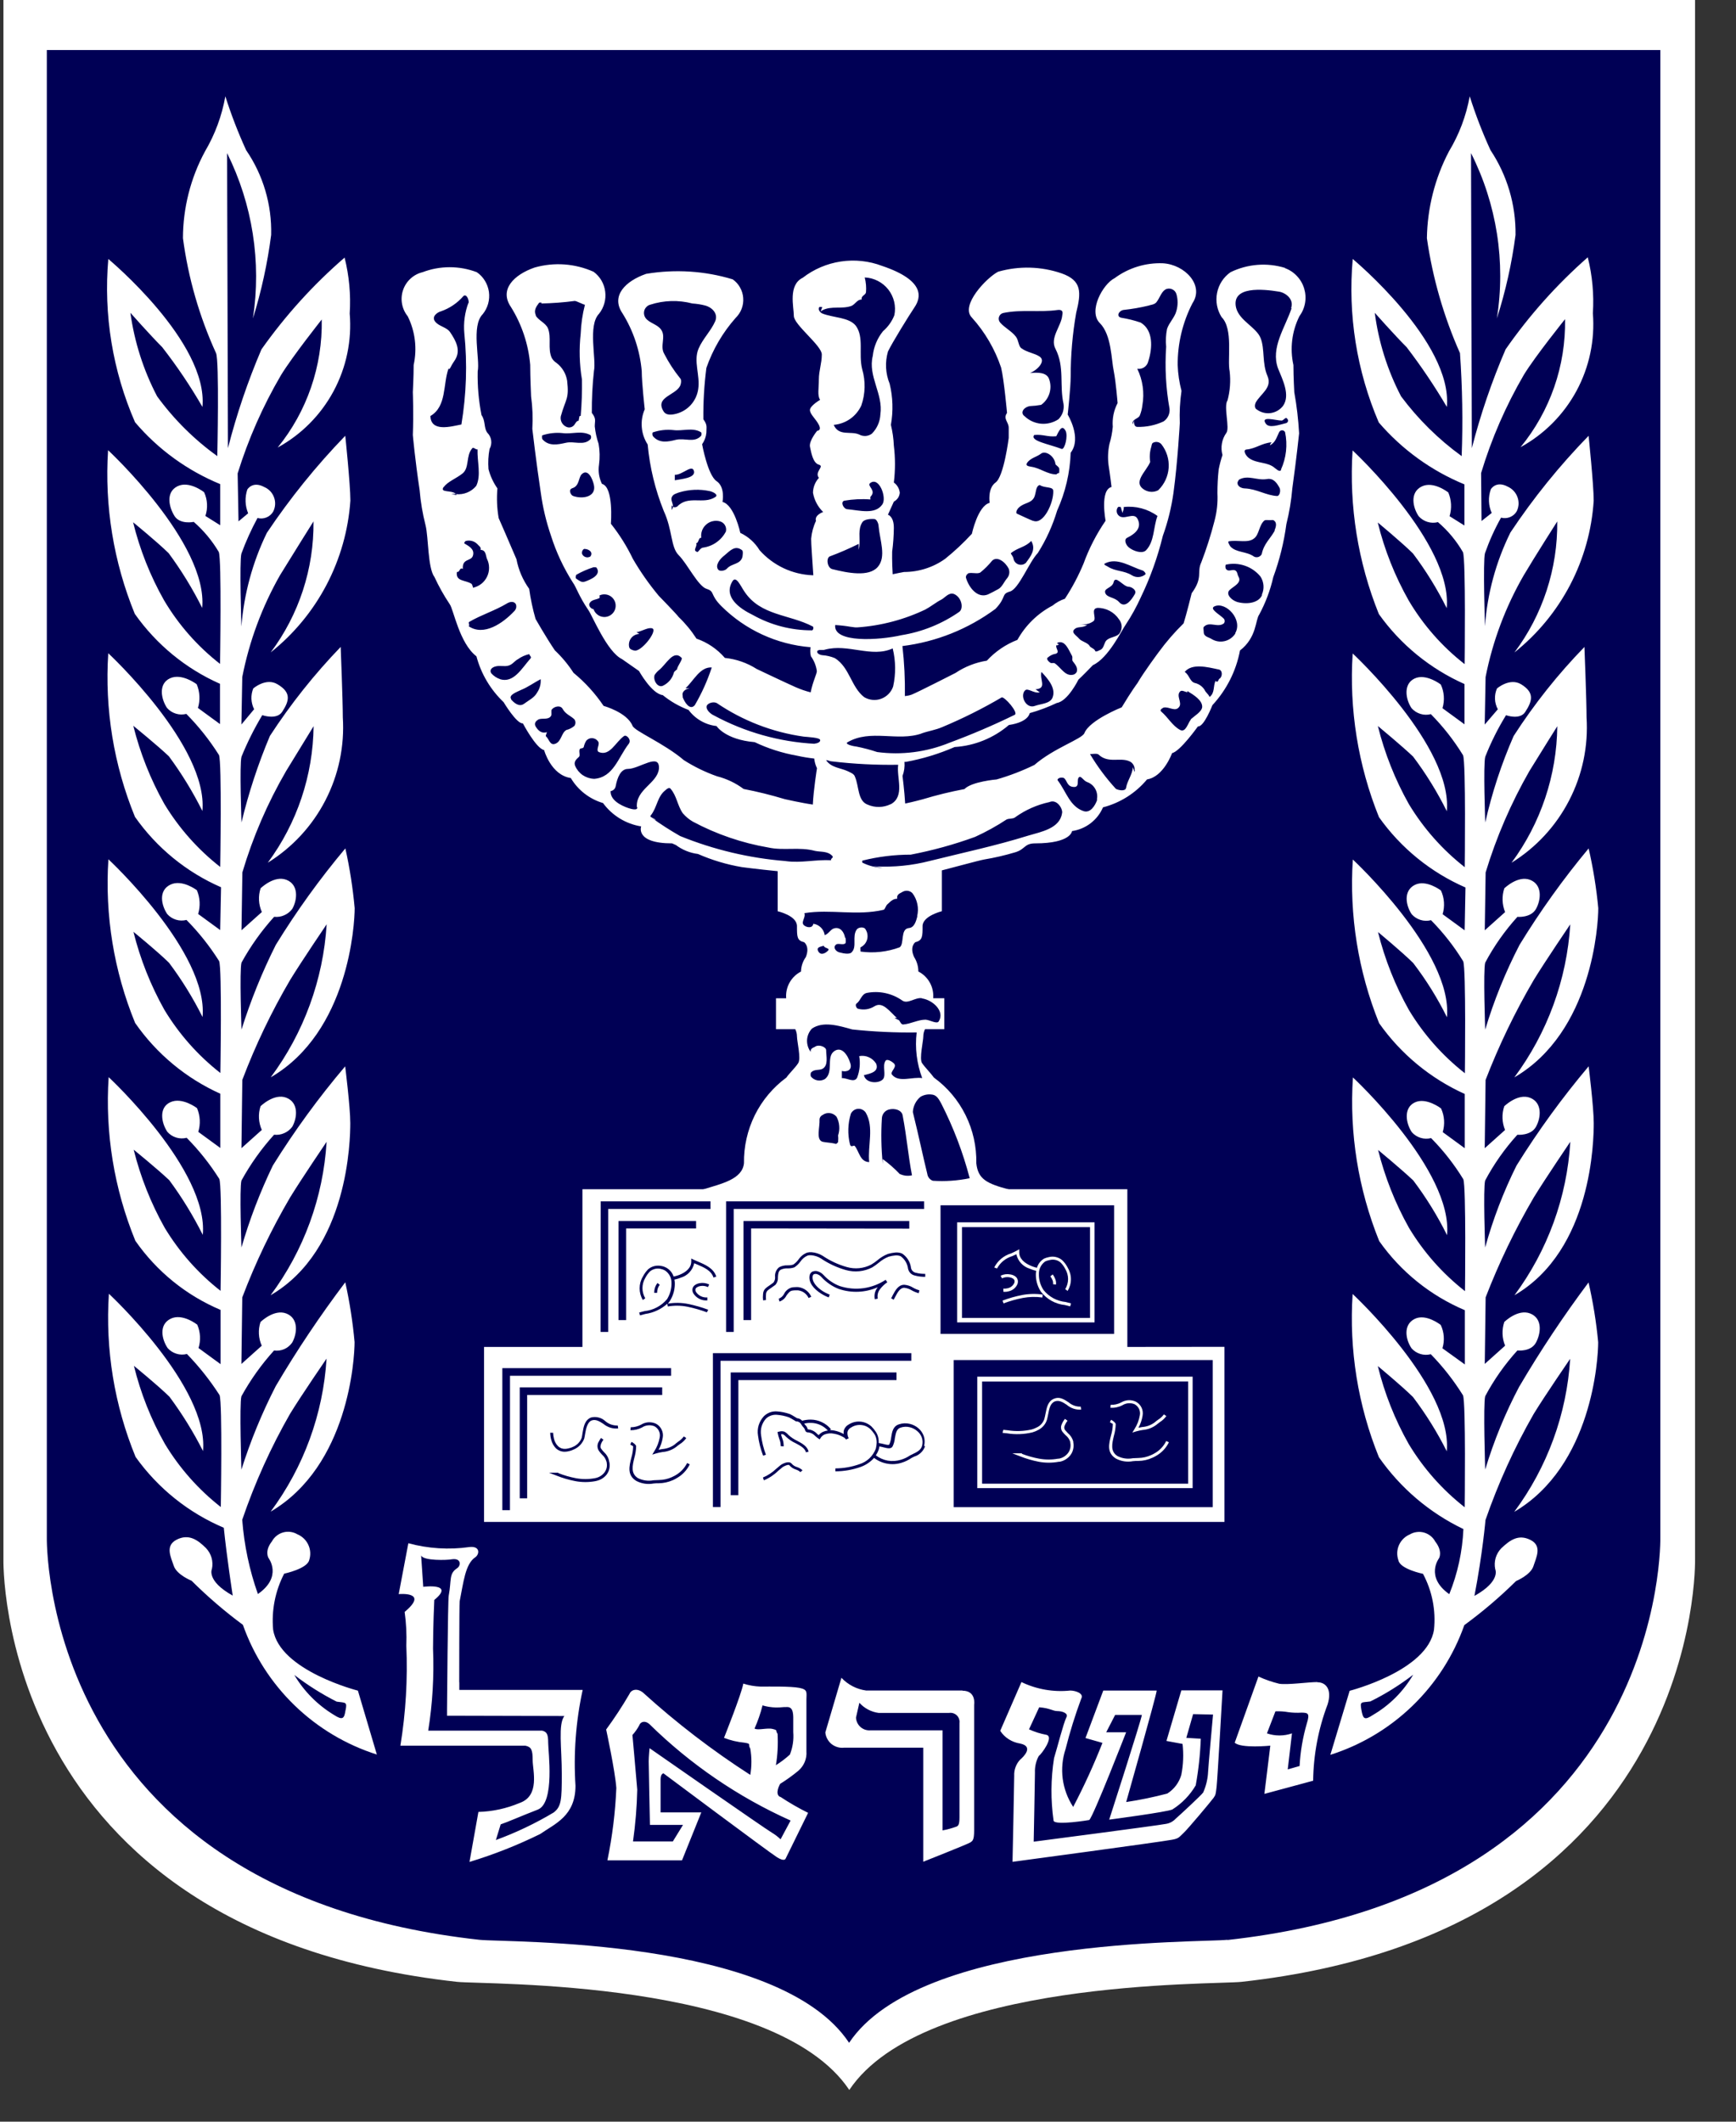 <svg width="36" height="44" viewBox="0 0 36 44" fill="none" xmlns="http://www.w3.org/2000/svg">
<rect x="0" y="0" width="36" height="44" fill="#333333" stroke="none"/>
<path d="M25.476 40.285C24.929 40.346 19.084 40.222 17.611 42.428C16.147 40.227 10.478 40.346 9.923 40.285C0.753 39.27 0.923 31.899 0.923 31.899V0.979H34.478V31.899C34.478 31.899 34.654 39.27 25.478 40.285H25.476Z" fill="#000055"/>
<path d="M7.422 35.061C7.422 35.061 5.796 34.648 5.664 33.795C5.628 33.395 5.708 32.992 5.893 32.635C5.893 32.635 6.368 32.535 6.412 32.354C6.446 32.25 6.44 32.137 6.394 32.038C6.349 31.938 6.267 31.86 6.166 31.818C6.122 31.792 6.073 31.775 6.022 31.769C5.971 31.762 5.92 31.766 5.87 31.78C5.821 31.794 5.775 31.818 5.735 31.85C5.695 31.882 5.662 31.922 5.638 31.967C5.48 32.167 5.568 32.31 5.568 32.31C5.568 32.31 5.868 32.697 5.348 33.057C5.172 32.561 5.063 32.043 5.023 31.518C5.283 30.755 5.615 30.018 6.016 29.318C6.253 28.931 6.772 28.175 6.772 28.175C6.701 29.323 6.298 30.426 5.612 31.349C7.23 30.399 7.353 28.175 7.353 27.832C7.315 27.415 7.251 27.001 7.16 26.592C6.639 27.282 6.157 28.001 5.718 28.746C5.433 29.302 5.194 29.882 5.006 30.478C5.006 30.478 4.962 29.115 5.006 28.957C5.194 28.615 5.421 28.296 5.683 28.007C5.755 28.017 5.829 28.007 5.896 27.978C5.963 27.948 6.02 27.9 6.061 27.84C6.166 27.647 6.193 27.34 5.938 27.24C5.683 27.14 5.402 27.416 5.402 27.416C5.349 27.578 5.359 27.753 5.428 27.908L5.006 28.286L5.024 26.906C5.296 26.188 5.628 25.494 6.017 24.831C6.254 24.444 6.773 23.679 6.773 23.679C6.703 24.83 6.3 25.936 5.611 26.861C7.229 25.92 7.264 23.625 7.264 23.292C7.264 22.959 7.158 22.114 7.158 22.114C6.608 22.762 6.107 23.45 5.658 24.171C5.394 24.719 5.176 25.287 5.007 25.871C5.007 25.871 4.963 24.64 5.007 24.482C5.195 24.14 5.422 23.821 5.684 23.532C5.756 23.54 5.829 23.529 5.895 23.499C5.962 23.47 6.019 23.424 6.062 23.365C6.168 23.172 6.194 22.865 5.939 22.765C5.684 22.665 5.403 22.941 5.403 22.941C5.35 23.103 5.36 23.278 5.429 23.433L5.007 23.811L5.025 22.395C5.297 21.677 5.629 20.983 6.018 20.32C6.255 19.933 6.774 19.168 6.774 19.168C6.703 20.316 6.3 21.419 5.614 22.342C7.232 21.401 7.355 19.168 7.355 18.834C7.317 18.417 7.253 18.003 7.162 17.594C6.633 18.224 6.151 18.893 5.72 19.594C5.436 20.16 5.198 20.748 5.008 21.352C5.008 21.352 4.964 20.121 5.008 19.963C5.196 19.621 5.423 19.302 5.685 19.013C5.757 19.021 5.83 19.01 5.896 18.98C5.963 18.951 6.02 18.905 6.063 18.846C6.169 18.653 6.195 18.346 5.94 18.246C5.685 18.146 5.404 18.422 5.404 18.422C5.351 18.584 5.361 18.759 5.43 18.914L5.008 19.292L5.026 18.092C5.244 17.358 5.548 16.654 5.932 15.992L6.503 15.06C6.492 16.08 6.16 17.071 5.553 17.891C6.061 17.576 6.474 17.13 6.748 16.598C7.022 16.067 7.147 15.472 7.109 14.875C7.109 14.532 7.065 13.416 7.065 13.416C6.518 13.983 6.027 14.601 5.597 15.262C5.352 15.843 5.155 16.443 5.008 17.056C5.008 17.056 4.964 15.856 5.008 15.693C5.129 15.395 5.273 15.107 5.439 14.831C5.439 14.831 5.739 14.937 5.852 14.761C6.001 14.532 6.045 14.361 5.752 14.189C5.515 14.048 5.252 14.277 5.252 14.277C5.224 14.346 5.211 14.42 5.214 14.495C5.218 14.569 5.236 14.642 5.27 14.708L5.006 15.025L5.024 14.04C5.169 13.299 5.433 12.587 5.806 11.93C6.043 11.543 6.501 10.813 6.501 10.813C6.512 11.792 6.2 12.747 5.613 13.53C6.092 13.149 6.486 12.672 6.771 12.13C7.055 11.588 7.224 10.993 7.266 10.382C7.266 10.048 7.16 9.037 7.16 9.037C6.559 9.658 6.015 10.332 5.534 11.05C5.238 11.659 5.059 12.318 5.006 12.993C5.006 12.993 4.962 11.639 5.006 11.481C5.099 11.227 5.211 10.98 5.34 10.742C5.401 10.759 5.466 10.755 5.525 10.731C5.584 10.707 5.633 10.665 5.665 10.61C5.688 10.565 5.702 10.515 5.705 10.464C5.708 10.414 5.701 10.363 5.683 10.315C5.666 10.267 5.639 10.223 5.604 10.186C5.569 10.149 5.527 10.12 5.48 10.1C5.234 9.968 5.128 10.153 5.128 10.153C5.075 10.314 5.081 10.489 5.146 10.645L4.946 10.812L4.928 9.818C5.149 9.106 5.451 8.421 5.828 7.778C6.065 7.391 6.672 6.626 6.672 6.626C6.69 7.591 6.367 8.532 5.758 9.281C6.249 9.012 6.652 8.606 6.917 8.113C7.182 7.62 7.299 7.06 7.252 6.502C7.277 6.112 7.241 5.721 7.146 5.342C6.496 5.904 5.918 6.543 5.422 7.245C5.138 7.909 4.906 8.594 4.727 9.294C4.721 7.255 4.715 5.215 4.709 3.175C5.237 4.236 5.424 5.433 5.245 6.604C5.421 6.039 5.547 5.459 5.623 4.872C5.639 4.246 5.458 3.631 5.104 3.114C4.938 2.751 4.794 2.378 4.673 1.997C4.602 2.4 4.459 2.787 4.251 3.14C3.952 3.693 3.795 4.312 3.794 4.94C3.903 5.764 4.135 6.567 4.48 7.323C4.55 7.472 4.506 9.459 4.506 9.459C4.027 9.115 3.606 8.696 3.258 8.219C2.975 7.678 2.788 7.092 2.704 6.487C2.704 6.487 3.117 6.953 3.363 7.199C3.67 7.593 3.949 8.007 4.198 8.439C4.321 7.094 2.246 5.371 2.246 5.371C2.145 6.528 2.336 7.692 2.8 8.756C3.278 9.319 3.884 9.759 4.567 10.04V10.893L4.259 10.7C4.313 10.539 4.304 10.363 4.233 10.208C4.233 10.208 3.925 9.962 3.679 10.085C3.433 10.208 3.503 10.516 3.618 10.7C3.733 10.884 4.018 10.823 4.018 10.823C4.223 11.002 4.399 11.213 4.537 11.447C4.599 11.596 4.563 13.768 4.563 13.768C4.097 13.405 3.703 12.958 3.402 12.449C3.115 11.942 2.899 11.397 2.76 10.831C2.76 10.831 3.252 11.231 3.498 11.473C3.762 11.83 3.994 12.21 4.193 12.607C4.316 11.262 2.241 9.336 2.241 9.336C2.166 10.495 2.355 11.655 2.795 12.73C3.242 13.365 3.852 13.867 4.562 14.181V15.016L4.105 14.682C4.154 14.52 4.145 14.346 4.079 14.19C4.079 14.19 3.771 13.953 3.525 14.067C3.279 14.181 3.34 14.498 3.464 14.682C3.513 14.738 3.576 14.778 3.647 14.8C3.717 14.822 3.792 14.823 3.864 14.805C4.12 15.064 4.347 15.35 4.541 15.658C4.603 15.807 4.567 17.979 4.567 17.979C4.104 17.617 3.71 17.173 3.406 16.669C3.121 16.161 2.905 15.617 2.764 15.051C2.764 15.051 3.256 15.451 3.502 15.684C3.766 16.041 3.998 16.421 4.197 16.818C4.32 15.473 2.245 13.547 2.245 13.547C2.169 14.706 2.359 15.867 2.799 16.941C3.249 17.582 3.866 18.087 4.584 18.4L4.566 19.288L4.109 18.954C4.158 18.792 4.149 18.618 4.083 18.462C4.083 18.462 3.775 18.225 3.529 18.348C3.283 18.471 3.344 18.77 3.467 18.955C3.516 19.011 3.579 19.051 3.65 19.073C3.72 19.095 3.796 19.096 3.867 19.078C4.123 19.337 4.35 19.623 4.544 19.931C4.606 20.08 4.57 22.252 4.57 22.252C4.107 21.89 3.713 21.446 3.409 20.942C3.124 20.434 2.908 19.89 2.767 19.324C2.767 19.324 3.259 19.724 3.505 19.966C3.77 20.319 4.003 20.696 4.2 21.091C4.323 19.746 2.248 17.82 2.248 17.82C2.172 18.979 2.362 20.14 2.802 21.214C3.247 21.854 3.858 22.362 4.569 22.682V23.807L4.112 23.473C4.161 23.311 4.152 23.137 4.086 22.981C4.086 22.981 3.778 22.744 3.532 22.858C3.286 22.972 3.347 23.289 3.471 23.473C3.52 23.529 3.583 23.569 3.654 23.591C3.724 23.613 3.8 23.614 3.871 23.596C4.127 23.855 4.354 24.141 4.548 24.449C4.61 24.598 4.574 26.77 4.574 26.77C4.111 26.408 3.718 25.964 3.414 25.46C3.129 24.952 2.913 24.408 2.772 23.842C2.772 23.842 3.264 24.242 3.51 24.475C3.774 24.832 4.006 25.212 4.205 25.609C4.328 24.264 2.253 22.338 2.253 22.338C2.177 23.497 2.367 24.657 2.807 25.732C3.249 26.367 3.861 26.864 4.574 27.165V28.29L4.117 27.956C4.166 27.797 4.157 27.625 4.091 27.472C4.091 27.472 3.783 27.226 3.537 27.349C3.291 27.472 3.352 27.771 3.476 27.956C3.525 28.012 3.588 28.052 3.659 28.074C3.729 28.096 3.804 28.098 3.876 28.079C4.13 28.34 4.356 28.626 4.553 28.932C4.615 29.09 4.579 31.253 4.579 31.253C4.116 30.891 3.723 30.447 3.419 29.943C3.132 29.436 2.916 28.891 2.777 28.325C2.777 28.325 3.269 28.725 3.515 28.967C3.778 29.322 4.011 29.698 4.21 30.092C4.333 28.756 2.258 26.83 2.258 26.83C2.182 27.986 2.372 29.144 2.812 30.215C3.275 30.864 3.908 31.372 4.641 31.683C4.702 32.29 4.826 33.09 4.826 33.09C4.272 32.782 4.395 32.536 4.395 32.536C4.411 32.46 4.408 32.38 4.387 32.305C4.365 32.23 4.326 32.162 4.272 32.105C4.096 31.929 3.912 31.805 3.665 31.929C3.418 32.053 3.542 32.289 3.604 32.474C3.666 32.659 3.973 32.782 3.973 32.782C4.305 33.112 4.661 33.418 5.037 33.696C5.26 34.329 5.628 34.901 6.11 35.368C6.592 35.834 7.175 36.183 7.815 36.386L7.422 35.061ZM7.166 35.461C7.14 35.646 7.105 35.681 6.92 35.561C6.584 35.357 6.303 35.073 6.103 34.735C6.378 34.947 6.672 35.132 6.982 35.289C7.167 35.315 7.202 35.289 7.167 35.465L7.166 35.461ZM31.511 28.744C31.218 29.297 30.98 29.877 30.799 30.476C30.799 30.476 30.755 29.113 30.799 28.955C30.981 28.612 31.206 28.293 31.467 28.006C31.467 28.006 31.748 28.041 31.854 27.839C31.96 27.637 31.986 27.339 31.731 27.239C31.476 27.139 31.195 27.415 31.195 27.415C31.141 27.576 31.147 27.75 31.212 27.907L30.79 28.285L30.808 26.905C31.085 26.188 31.419 25.494 31.808 24.83C32.045 24.443 32.564 23.678 32.564 23.678C32.496 24.829 32.093 25.935 31.406 26.861C33.024 25.92 33.05 23.626 33.05 23.292C33.05 22.958 32.944 22.114 32.944 22.114C32.397 22.763 31.897 23.45 31.449 24.171C31.178 24.715 30.96 25.285 30.798 25.871C30.798 25.871 30.754 24.64 30.798 24.482C30.98 24.139 31.205 23.82 31.466 23.533C31.466 23.533 31.747 23.559 31.853 23.366C31.959 23.173 31.985 22.866 31.73 22.766C31.475 22.666 31.194 22.942 31.194 22.942C31.14 23.103 31.146 23.277 31.211 23.434L30.789 23.812L30.807 22.396C31.084 21.678 31.418 20.985 31.807 20.321C32.044 19.934 32.563 19.169 32.563 19.169C32.492 20.317 32.089 21.42 31.403 22.343C33.021 21.402 33.144 19.169 33.144 18.835C33.105 18.418 33.038 18.003 32.944 17.595C32.419 18.226 31.939 18.895 31.511 19.595C31.22 20.158 30.981 20.746 30.799 21.353C30.799 21.353 30.755 20.122 30.799 19.964C30.981 19.621 31.206 19.302 31.467 19.014C31.467 19.014 31.748 19.04 31.854 18.847C31.96 18.654 31.986 18.347 31.731 18.247C31.476 18.147 31.195 18.423 31.195 18.423C31.142 18.584 31.148 18.758 31.212 18.915L30.79 19.293L30.808 18.093C31.03 17.361 31.334 16.657 31.714 15.993C31.951 15.606 32.294 15.061 32.294 15.061C32.283 16.081 31.951 17.072 31.345 17.892C31.853 17.577 32.266 17.131 32.54 16.599C32.815 16.068 32.939 15.473 32.901 14.876C32.901 14.533 32.857 13.417 32.857 13.417C32.307 13.982 31.816 14.6 31.389 15.263C31.136 15.841 30.939 16.442 30.8 17.057C30.8 17.057 30.756 15.857 30.8 15.694C30.918 15.395 31.062 15.106 31.231 14.832C31.231 14.832 31.521 14.938 31.631 14.762C31.78 14.533 31.824 14.362 31.543 14.19C31.306 14.049 31.043 14.278 31.043 14.278C31.013 14.347 30.999 14.421 31.002 14.496C31.005 14.57 31.025 14.643 31.061 14.709L30.789 15.026L30.807 14.041C30.953 13.299 31.22 12.586 31.598 11.931C31.827 11.544 32.293 10.814 32.293 10.814C32.304 11.793 31.992 12.748 31.405 13.531C31.883 13.15 32.276 12.673 32.56 12.131C32.843 11.589 33.01 10.993 33.049 10.383C33.049 10.049 32.943 9.038 32.943 9.038C32.342 9.655 31.799 10.326 31.322 11.043C31.022 11.651 30.843 12.31 30.794 12.986C30.794 12.986 30.75 11.632 30.794 11.474C30.884 11.218 30.995 10.971 31.128 10.735C31.189 10.752 31.254 10.748 31.313 10.724C31.372 10.7 31.421 10.658 31.453 10.603C31.475 10.558 31.488 10.508 31.491 10.458C31.493 10.407 31.486 10.357 31.468 10.309C31.451 10.261 31.424 10.218 31.39 10.181C31.356 10.144 31.314 10.114 31.268 10.093C31.022 9.961 30.916 10.146 30.916 10.146C30.858 10.306 30.864 10.483 30.934 10.638L30.723 10.805L30.714 9.811C30.929 9.098 31.227 8.414 31.602 7.771C31.839 7.384 32.455 6.619 32.455 6.619C32.472 7.586 32.145 8.527 31.532 9.274C32.023 9.005 32.426 8.599 32.692 8.107C32.958 7.614 33.076 7.054 33.032 6.496C33.057 6.106 33.021 5.715 32.926 5.336C32.283 5.901 31.711 6.542 31.222 7.245C30.936 7.909 30.702 8.594 30.522 9.294C30.516 7.254 30.51 5.214 30.505 3.175C31.039 4.234 31.227 5.433 31.041 6.604C31.222 6.04 31.352 5.46 31.428 4.872C31.436 4.247 31.255 3.635 30.909 3.114C30.742 2.751 30.599 2.378 30.478 1.997C30.405 2.401 30.259 2.789 30.047 3.14C29.756 3.696 29.6 4.313 29.59 4.94C29.708 5.762 29.939 6.564 30.276 7.323C30.326 8.034 30.338 8.747 30.311 9.459C29.832 9.112 29.408 8.694 29.054 8.219C28.772 7.678 28.588 7.092 28.509 6.487C28.509 6.487 28.922 6.953 29.169 7.199C29.472 7.595 29.751 8.009 30.004 8.439C30.127 7.094 28.052 5.371 28.052 5.371C27.949 6.528 28.134 7.693 28.592 8.761C29.075 9.323 29.683 9.763 30.368 10.045V10.898L30.06 10.705C30.109 10.543 30.1 10.369 30.034 10.213C30.034 10.213 29.726 9.967 29.48 10.09C29.234 10.213 29.295 10.521 29.419 10.705C29.468 10.761 29.531 10.801 29.602 10.823C29.672 10.845 29.747 10.847 29.819 10.828C30.027 11.005 30.202 11.216 30.338 11.452C30.399 11.601 30.373 13.773 30.373 13.773C29.907 13.41 29.514 12.963 29.213 12.454C28.926 11.947 28.71 11.402 28.571 10.836C28.571 10.836 29.055 11.236 29.301 11.478C29.569 11.834 29.803 12.213 30.001 12.612C30.124 11.267 28.049 9.341 28.049 9.341C27.974 10.499 28.16 11.659 28.594 12.735C29.045 13.369 29.659 13.87 30.37 14.186V15.021L29.913 14.687C29.962 14.524 29.95 14.349 29.878 14.195C29.878 14.195 29.57 13.958 29.333 14.072C29.096 14.186 29.148 14.503 29.272 14.687C29.321 14.742 29.384 14.783 29.455 14.805C29.525 14.827 29.601 14.829 29.672 14.81C29.927 15.068 30.151 15.354 30.34 15.663C30.401 15.812 30.375 17.984 30.375 17.984C29.912 17.622 29.519 17.178 29.215 16.674C28.93 16.166 28.714 15.622 28.573 15.056C28.573 15.056 29.056 15.456 29.303 15.689C29.571 16.045 29.805 16.424 30.003 16.823C30.126 15.478 28.051 13.552 28.051 13.552C27.976 14.71 28.162 15.87 28.596 16.946C29.05 17.587 29.67 18.091 30.39 18.405L30.373 19.293L29.916 18.959C29.965 18.796 29.953 18.621 29.881 18.467C29.881 18.467 29.573 18.23 29.336 18.353C29.099 18.476 29.151 18.775 29.275 18.96C29.324 19.015 29.387 19.056 29.458 19.078C29.528 19.1 29.604 19.102 29.675 19.083C29.93 19.341 30.154 19.627 30.343 19.936C30.404 20.085 30.378 22.257 30.378 22.257C29.915 21.895 29.522 21.451 29.218 20.947C28.933 20.439 28.717 19.895 28.576 19.329C28.576 19.329 29.06 19.729 29.306 19.971C29.575 20.323 29.81 20.699 30.006 21.096C30.129 19.751 28.054 17.825 28.054 17.825C27.979 18.983 28.165 20.143 28.599 21.219C29.049 21.858 29.662 22.365 30.375 22.687V23.812L29.918 23.478C29.967 23.315 29.955 23.14 29.883 22.986C29.883 22.986 29.575 22.749 29.338 22.863C29.101 22.977 29.153 23.294 29.277 23.479C29.326 23.535 29.389 23.575 29.46 23.597C29.53 23.619 29.605 23.62 29.677 23.602C29.932 23.86 30.156 24.146 30.345 24.455C30.406 24.604 30.38 26.776 30.38 26.776C29.917 26.414 29.524 25.97 29.22 25.466C28.935 24.958 28.719 24.414 28.578 23.848C28.578 23.848 29.062 24.248 29.308 24.481C29.576 24.837 29.81 25.216 30.008 25.615C30.131 24.27 28.056 22.344 28.056 22.344C27.98 23.502 28.167 24.662 28.601 25.738C29.047 26.372 29.663 26.869 30.377 27.171V28.296L29.912 27.961C29.961 27.801 29.949 27.628 29.877 27.477C29.877 27.477 29.569 27.231 29.332 27.354C29.095 27.477 29.147 27.776 29.271 27.961C29.32 28.017 29.383 28.057 29.454 28.079C29.524 28.101 29.599 28.102 29.671 28.084C29.924 28.343 30.148 28.63 30.339 28.937C30.4 29.095 30.374 31.258 30.374 31.258C29.911 30.896 29.518 30.452 29.214 29.948C28.927 29.441 28.711 28.896 28.572 28.33C28.572 28.33 29.056 28.73 29.302 28.972C29.569 29.325 29.804 29.701 30.002 30.097C30.125 28.761 28.05 26.835 28.05 26.835C27.974 27.99 28.16 29.147 28.595 30.22C29.041 30.86 29.644 31.373 30.347 31.71C30.327 32.173 30.228 32.63 30.054 33.06C29.544 32.699 29.843 32.313 29.843 32.313C29.843 32.313 29.922 32.172 29.764 31.97C29.74 31.925 29.707 31.885 29.667 31.853C29.627 31.821 29.581 31.797 29.532 31.783C29.483 31.769 29.431 31.765 29.38 31.772C29.329 31.778 29.28 31.795 29.236 31.821C29.136 31.863 29.055 31.943 29.011 32.042C28.967 32.142 28.963 32.254 28.999 32.357C29.034 32.542 29.509 32.638 29.509 32.638C29.699 32.993 29.779 33.397 29.737 33.798C29.605 34.651 27.988 35.064 27.988 35.064L27.588 36.392C28.228 36.189 28.811 35.84 29.293 35.374C29.775 34.907 30.143 34.335 30.366 33.702C30.746 33.424 31.104 33.119 31.439 32.788C31.439 32.788 31.739 32.665 31.799 32.48C31.859 32.295 31.984 32.058 31.737 31.935C31.49 31.812 31.315 31.935 31.13 32.111C31.076 32.168 31.037 32.236 31.015 32.311C30.994 32.386 30.991 32.466 31.007 32.542C31.007 32.542 31.13 32.788 30.576 33.096C30.746 32.211 30.805 31.522 30.805 31.522C31.069 30.759 31.404 30.023 31.805 29.322C32.042 28.935 32.561 28.179 32.561 28.179C32.49 29.327 32.087 30.43 31.401 31.353C33.019 30.404 33.142 28.179 33.142 27.836C33.103 27.419 33.036 27.005 32.942 26.596C32.425 27.287 31.946 28.006 31.509 28.75L31.511 28.744ZM28.478 35.561C28.293 35.684 28.267 35.649 28.232 35.461C28.197 35.273 28.232 35.312 28.417 35.285C28.731 35.13 29.028 34.944 29.305 34.731C29.105 35.074 28.82 35.36 28.478 35.561Z" fill="white"/>
<path d="M18.663 21.171L18.648 21.161L18.623 21.142L18.63 21.153L18.663 21.171Z" fill="#428ECE"/>
<path d="M18.592 21.115L18.626 21.144C18.617 21.132 18.606 21.122 18.592 21.115Z" fill="#428ECE"/>
<path d="M26.652 5.557C26.276 5.441 25.871 5.473 25.518 5.645C25.373 5.746 25.273 5.9 25.239 6.074C25.204 6.247 25.238 6.427 25.333 6.577C25.579 6.823 25.447 7.456 25.5 7.702C25.523 7.903 25.508 8.106 25.456 8.302C25.368 8.425 25.509 8.882 25.43 8.979C25.384 9.044 25.352 9.119 25.339 9.198C25.325 9.277 25.329 9.358 25.351 9.436C25.318 9.534 25.292 9.634 25.272 9.736C25.254 9.899 25.246 10.063 25.246 10.228C25.256 10.423 25.235 10.619 25.184 10.808C25.11 11.097 25.019 11.382 24.912 11.661C24.812 11.872 24.956 11.969 24.712 12.303C24.712 12.303 24.606 12.734 24.545 12.927C24.356 13.112 24.182 13.313 24.026 13.527C24.026 13.527 23.718 13.94 23.586 14.169C23.586 14.169 23.472 14.318 23.261 14.669C23.261 14.669 22.593 14.933 22.487 15.205C22.434 15.328 21.854 15.513 21.45 15.864C21.198 15.986 20.937 16.087 20.668 16.164C20.668 16.164 20.149 16.208 20 16.364C19.709 16.419 19.421 16.489 19.138 16.575C19.138 16.575 18.948 16.627 18.771 16.664C18.755 16.401 18.716 16.092 18.716 16.092C18.751 15.998 18.764 15.899 18.756 15.8H18.786C19.134 15.737 19.473 15.633 19.797 15.492C20.212 15.466 20.607 15.305 20.922 15.035C21.335 14.974 21.353 14.789 21.353 14.789C21.546 14.735 21.735 14.664 21.916 14.578C22.145 14.543 22.364 14.094 22.364 14.094C22.425 14.041 22.664 13.794 22.664 13.794C22.989 13.645 23.264 13.064 23.341 12.959C23.462 12.777 23.567 12.586 23.657 12.388C23.854 11.98 24.007 11.553 24.114 11.113C24.218 10.825 24.291 10.527 24.334 10.225C24.422 9.583 24.466 8.774 24.466 8.774C24.457 8.55 24.469 8.327 24.501 8.106C24.455 7.93 24.428 7.751 24.422 7.57C24.419 7.123 24.525 6.682 24.73 6.286C24.976 5.917 24.572 5.486 24.115 5.46C23.756 5.446 23.404 5.555 23.115 5.768C22.869 5.891 22.561 6.454 22.807 6.7C23.053 6.946 23.044 7.456 23.097 7.7C23.141 7.92 23.176 8.359 23.176 8.359C23.097 8.51 23.062 8.68 23.076 8.851C23.065 8.973 23.041 9.093 23.006 9.211C22.976 9.352 22.97 9.498 22.988 9.642C23.023 9.862 23.05 10.099 23.05 10.099C22.804 10.161 22.927 10.799 22.927 10.799C22.738 11.074 22.584 11.373 22.47 11.687C22.364 11.942 22.235 12.186 22.083 12.417C21.99 12.448 21.904 12.496 21.828 12.558C21.521 12.719 21.267 12.966 21.098 13.27C20.857 13.363 20.64 13.511 20.465 13.701C20.232 13.738 20.01 13.825 19.814 13.956C19.814 13.956 19.031 14.356 18.909 14.404C18.863 14.421 18.814 14.431 18.765 14.436C18.77 14.089 18.753 13.742 18.714 13.398C19.412 13.312 20.076 13.046 20.642 12.628C20.879 12.382 20.756 12.32 20.942 12.268C21.128 12.216 21.342 11.653 21.522 11.468C21.695 11.194 21.829 10.899 21.922 10.589C22.093 10.211 22.189 9.803 22.203 9.389C22.44 9.081 22.141 8.598 22.141 8.598C22.141 8.598 22.203 8.044 22.203 7.807C22.203 7.364 22.241 6.923 22.317 6.488C22.422 6.066 22.44 5.82 22.017 5.67C21.591 5.523 21.131 5.511 20.698 5.635C20.461 5.758 19.907 6.335 20.153 6.585C20.424 6.885 20.631 7.239 20.76 7.623C20.821 7.869 20.883 8.564 20.883 8.564C20.795 8.687 20.918 8.749 20.918 8.872V9.083C20.918 9.083 20.818 9.883 20.646 10.006C20.474 10.129 20.523 10.428 20.523 10.428C20.277 10.49 20.154 11.07 20.154 11.07C19.983 11.256 19.797 11.43 19.6 11.589C19.351 11.767 19.053 11.862 18.747 11.862C18.691 11.871 18.608 11.889 18.512 11.909C18.495 11.635 18.501 11.44 18.501 11.44C18.523 11.277 18.534 11.112 18.536 10.948C18.536 10.702 18.413 10.675 18.413 10.675L18.536 10.403C18.57 10.385 18.6 10.358 18.622 10.326C18.643 10.294 18.656 10.256 18.659 10.218C18.654 10.176 18.641 10.135 18.62 10.099C18.599 10.063 18.57 10.031 18.536 10.007C18.567 9.753 18.567 9.496 18.536 9.242C18.53 9.096 18.509 8.952 18.475 8.811C18.525 8.528 18.517 8.237 18.449 7.958C18.362 7.745 18.35 7.51 18.414 7.29C18.502 7.105 18.845 6.551 18.968 6.367C19.091 6.183 19.205 5.822 18.291 5.514C18.019 5.411 17.725 5.38 17.437 5.423C17.149 5.466 16.877 5.582 16.647 5.76C16.339 5.909 16.462 6.367 16.462 6.551C16.462 6.735 17.042 7.166 17.042 7.351C17.042 7.536 16.981 7.685 16.981 7.87C16.981 8.055 16.946 8.204 17.007 8.292C17.007 8.292 16.796 8.415 16.796 8.503C16.796 8.591 16.919 8.688 16.981 8.811C17.043 8.934 16.946 8.934 16.946 8.934C16.946 8.934 16.77 9.145 16.797 9.268C16.824 9.391 16.858 9.602 16.982 9.637C17.106 9.672 16.882 9.786 16.982 9.91C16.905 9.994 16.861 10.103 16.859 10.218C16.885 10.37 16.959 10.51 17.07 10.618C17.07 10.618 16.885 10.68 16.921 10.803C16.866 10.919 16.833 11.044 16.821 11.172C16.821 11.29 16.843 11.563 16.866 11.93H16.852C16.643 11.922 16.438 11.872 16.249 11.783C16.06 11.693 15.891 11.567 15.752 11.411C15.657 11.254 15.518 11.129 15.352 11.051C15.352 11.051 15.229 10.471 14.983 10.409C14.983 10.409 15.044 10.101 14.86 9.978C14.676 9.855 14.56 9.213 14.56 9.213C14.609 9.143 14.64 9.061 14.648 8.976C14.648 8.853 14.674 8.818 14.586 8.695C14.582 8.339 14.603 7.983 14.648 7.631C14.781 7.248 14.987 6.896 15.255 6.593C15.31 6.539 15.353 6.475 15.38 6.403C15.407 6.331 15.418 6.255 15.412 6.178C15.407 6.102 15.384 6.028 15.346 5.961C15.309 5.894 15.257 5.837 15.194 5.793C14.613 5.617 13.999 5.579 13.4 5.679C12.969 5.828 12.662 6.136 12.908 6.497C13.134 6.859 13.271 7.271 13.308 7.697C13.308 7.934 13.37 8.488 13.37 8.488C13.319 8.605 13.298 8.733 13.309 8.86C13.319 8.988 13.361 9.11 13.431 9.218C13.474 9.691 13.587 10.156 13.765 10.598C13.95 10.998 13.906 11.345 14.073 11.512C14.258 11.697 14.473 12.154 14.653 12.212C14.833 12.27 14.714 12.326 14.961 12.572C15.457 13.065 16.112 13.366 16.809 13.422C16.799 13.484 16.801 13.547 16.816 13.609C16.881 13.7 16.924 13.805 16.939 13.917C16.939 13.977 16.854 14.137 16.811 14.358C16.704 14.331 16.6 14.295 16.5 14.251C16.3 14.163 15.691 13.873 15.691 13.873C15.492 13.746 15.266 13.668 15.032 13.644C14.874 13.461 14.671 13.323 14.443 13.244C14.338 13.081 14.214 12.93 14.074 12.796C14.03 12.734 13.661 12.356 13.661 12.356C13.461 12.116 13.281 11.86 13.125 11.591C13 11.331 12.847 11.086 12.668 10.861C12.668 10.861 12.73 10.096 12.483 10.035C12.422 9.911 12.401 9.771 12.422 9.635C12.441 9.491 12.438 9.346 12.413 9.204C12.373 9.087 12.347 8.966 12.334 8.844C12.334 8.721 12.369 8.686 12.273 8.563C12.271 8.272 12.285 7.981 12.317 7.693C12.37 7.447 12.185 6.752 12.423 6.506C12.474 6.442 12.511 6.368 12.533 6.289C12.555 6.21 12.561 6.128 12.55 6.046C12.54 5.965 12.513 5.887 12.472 5.816C12.43 5.746 12.375 5.684 12.309 5.636C11.924 5.464 11.492 5.433 11.087 5.548C10.656 5.697 10.348 6.005 10.595 6.366C10.821 6.728 10.958 7.14 10.995 7.566C10.995 7.812 11.013 8.217 11.013 8.217C11.044 8.441 11.052 8.668 11.039 8.894C11.039 8.894 11.118 9.58 11.215 10.222C11.256 10.524 11.327 10.821 11.426 11.11C11.535 11.454 11.689 11.782 11.883 12.086C11.944 12.165 12.006 12.367 12.199 12.649C12.278 12.755 12.586 13.519 12.899 13.669L13.251 13.915C13.251 13.915 13.515 14.39 13.743 14.415C13.904 14.546 14.085 14.65 14.279 14.723C14.347 14.815 14.434 14.893 14.534 14.95C14.634 15.008 14.744 15.044 14.859 15.057C14.859 15.057 15.035 15.338 15.65 15.391C15.929 15.524 16.225 15.618 16.529 15.672C16.646 15.698 16.765 15.718 16.885 15.731C16.892 15.8 16.911 15.868 16.942 15.931C16.942 15.931 16.868 16.398 16.856 16.685C16.636 16.655 16.274 16.573 16.274 16.573C15.993 16.488 15.709 16.417 15.421 16.362C15.255 16.238 15.067 16.149 14.867 16.098C14.626 16.013 14.396 15.901 14.181 15.764C13.768 15.412 13.161 15.164 13.117 15.052C13.002 14.771 12.517 14.639 12.517 14.639C12.343 14.381 12.133 14.15 11.893 13.953C11.783 13.782 11.653 13.626 11.506 13.487C11.321 13.214 11.106 12.836 11.106 12.836C11.047 12.631 11.003 12.422 10.974 12.212C10.842 12.028 10.752 11.818 10.71 11.597C10.569 11.263 10.341 10.744 10.341 10.744C10.306 10.541 10.297 10.334 10.315 10.129C10.23 10.007 10.167 9.872 10.13 9.729C10.119 9.589 10.126 9.448 10.152 9.311C10.182 9.258 10.194 9.197 10.186 9.136C10.178 9.076 10.151 9.02 10.108 8.977C10.029 8.877 10.073 8.731 9.985 8.608C9.926 8.309 9.9 8.006 9.906 7.702C9.959 7.456 9.765 6.761 10.011 6.515C10.063 6.451 10.101 6.376 10.123 6.297C10.145 6.218 10.15 6.134 10.139 6.053C10.127 5.971 10.099 5.893 10.056 5.823C10.013 5.752 9.956 5.692 9.888 5.645C9.526 5.507 9.125 5.507 8.763 5.645C8.669 5.667 8.583 5.714 8.512 5.779C8.442 5.844 8.388 5.926 8.358 6.017C8.327 6.108 8.32 6.206 8.337 6.3C8.354 6.395 8.394 6.484 8.455 6.559C8.61 6.872 8.653 7.228 8.578 7.57C8.578 7.816 8.561 8.133 8.561 8.133C8.561 8.133 8.578 8.59 8.561 9.021C8.561 9.021 8.605 9.521 8.702 10.164C8.722 10.41 8.764 10.654 8.825 10.894C8.887 11.14 8.869 11.782 9.01 11.967C9.1 12.162 9.206 12.351 9.326 12.53C9.405 12.636 9.526 13.339 9.88 13.611C9.976 13.973 10.171 14.302 10.443 14.561C10.443 14.561 10.716 15.018 10.843 15.001C10.843 15.001 11.115 15.52 11.283 15.555C11.283 15.555 11.424 16.074 11.837 16.135C11.986 16.386 12.225 16.571 12.505 16.654C12.695 16.913 12.979 17.087 13.296 17.138C13.296 17.138 13.164 17.49 13.938 17.49L14.017 17.525C14.15 17.625 14.308 17.689 14.474 17.71C14.766 17.838 15.073 17.93 15.388 17.983C15.388 17.983 15.697 18.024 16.127 18.067V18.898C16.127 18.898 16.527 18.986 16.527 19.206C16.527 19.426 16.527 19.506 16.676 19.54C16.676 19.54 16.799 19.628 16.711 19.848C16.648 19.935 16.613 20.04 16.611 20.148C16.511 20.199 16.428 20.279 16.373 20.378C16.318 20.477 16.294 20.589 16.303 20.702H16.092V21.344H16.492C16.515 21.39 16.527 21.441 16.527 21.493C16.527 21.593 16.615 21.95 16.553 22.047C16.491 22.144 16.368 22.258 16.307 22.347C16.03 22.551 15.805 22.819 15.652 23.128C15.5 23.437 15.423 23.778 15.428 24.123C15.393 24.457 14.971 24.545 14.575 24.668H20.923C20.466 24.545 20.281 24.457 20.246 24.123C20.253 23.778 20.177 23.436 20.024 23.127C19.871 22.817 19.646 22.55 19.367 22.347C19.305 22.259 19.182 22.136 19.121 22.047C19.06 21.958 19.147 21.59 19.147 21.493C19.147 21.441 19.159 21.39 19.182 21.344H19.582V20.701H19.352C19.361 20.588 19.337 20.476 19.282 20.377C19.227 20.278 19.144 20.198 19.044 20.147C19.044 20.04 19.013 19.936 18.956 19.847C18.856 19.627 18.982 19.539 18.982 19.539C19.132 19.504 19.132 19.416 19.132 19.205C19.132 18.994 19.532 18.897 19.532 18.897V18.05C19.832 17.974 20.274 17.85 20.411 17.824C20.628 17.788 20.842 17.738 21.053 17.675C21.264 17.613 21.238 17.49 21.466 17.49C22.213 17.49 22.231 17.235 22.231 17.235C22.371 17.215 22.504 17.159 22.616 17.073C22.729 16.987 22.817 16.873 22.873 16.743C23.231 16.65 23.551 16.447 23.787 16.163C24.13 16.11 24.306 15.618 24.306 15.618C24.473 15.583 24.842 15.064 24.842 15.064C24.965 15.082 25.142 14.624 25.142 14.624C25.436 14.307 25.634 13.914 25.714 13.49C26.066 13.217 26.03 12.857 26.114 12.743C26.245 12.499 26.343 12.239 26.404 11.969C26.535 11.613 26.626 11.244 26.676 10.869C26.737 10.626 26.778 10.379 26.799 10.13C26.887 9.497 26.94 8.987 26.94 8.987C26.924 8.7 26.891 8.416 26.84 8.134C26.84 8.134 26.822 7.817 26.822 7.571C26.746 7.229 26.79 6.873 26.945 6.56C27.005 6.478 27.046 6.384 27.063 6.284C27.081 6.184 27.074 6.082 27.045 5.984C27.016 5.887 26.965 5.798 26.895 5.725C26.826 5.651 26.74 5.594 26.645 5.56L26.652 5.557ZM23.54 12.309C23.461 12.45 23.329 12.626 23.206 12.485C23.118 12.385 22.969 12.397 22.925 12.309C22.872 12.195 23.057 12.203 23.092 12.08C23.127 11.913 23.285 12.159 23.4 12.168C23.467 12.168 23.573 12.239 23.538 12.309H23.54ZM24.024 10.164C23.981 10.187 23.933 10.2 23.883 10.2C23.834 10.2 23.786 10.187 23.743 10.164C23.468 10.009 23.773 9.778 23.852 9.579C23.835 9.474 23.843 9.368 23.874 9.267C23.883 9.241 23.883 9.188 23.918 9.179C23.946 9.165 23.977 9.162 24.007 9.168C24.038 9.174 24.065 9.19 24.085 9.214C24.193 9.352 24.247 9.526 24.235 9.701C24.223 9.876 24.147 10.041 24.021 10.164H24.024ZM23.303 6.427C23.475 6.409 23.645 6.379 23.813 6.339C23.857 6.321 23.936 6.321 23.98 6.269C24.05 6.181 24.08 6.058 24.165 6.005C24.185 5.993 24.208 5.987 24.231 5.985C24.255 5.984 24.278 5.987 24.3 5.996C24.322 6.004 24.341 6.017 24.358 6.034C24.374 6.051 24.386 6.071 24.394 6.093C24.429 6.21 24.429 6.335 24.394 6.453C24.359 6.585 24.244 6.69 24.201 6.822C24.177 6.943 24.171 7.067 24.183 7.191C24.154 7.62 24.177 8.051 24.253 8.475C24.259 8.526 24.25 8.577 24.228 8.624C24.207 8.67 24.173 8.71 24.13 8.739C23.96 8.819 23.773 8.858 23.585 8.853C23.54 8.853 23.519 8.811 23.517 8.764C23.516 8.746 23.518 8.729 23.523 8.712L23.488 8.8C23.47 8.686 23.602 8.694 23.637 8.615C23.664 8.547 23.682 8.476 23.69 8.404C23.735 8.147 23.698 7.882 23.584 7.648C23.635 7.656 23.688 7.644 23.73 7.615C23.773 7.585 23.803 7.54 23.813 7.49C23.901 7.217 23.919 6.848 23.655 6.69C23.525 6.645 23.391 6.612 23.255 6.59C23.142 6.568 23.195 6.445 23.3 6.427H23.303ZM23.189 10.515C23.198 10.506 23.224 10.515 23.242 10.515L23.277 10.638C23.28 10.624 23.284 10.611 23.289 10.598C23.301 10.572 23.306 10.543 23.303 10.515C23.551 10.487 23.801 10.553 24.003 10.7C23.915 10.937 23.942 11.227 23.766 11.412C23.687 11.491 23.502 11.43 23.406 11.35C23.344 11.297 23.3 11.183 23.38 11.15C23.556 11.062 23.68 10.939 23.591 10.763C23.512 10.605 23.301 10.807 23.191 10.684C23.17 10.661 23.158 10.631 23.157 10.6C23.156 10.569 23.166 10.539 23.186 10.515H23.189ZM22.916 11.684C23.171 11.552 23.444 11.754 23.699 11.833C23.725 11.842 23.769 11.895 23.752 11.912C23.713 11.944 23.665 11.963 23.614 11.967C23.564 11.97 23.514 11.957 23.471 11.93C23.313 11.83 23.128 11.851 22.979 11.754C22.957 11.737 22.869 11.711 22.913 11.685L22.916 11.684ZM22.309 13.029C22.37 12.994 22.467 13.02 22.546 12.959H22.388C22.441 12.959 22.494 12.952 22.546 12.94C22.594 12.93 22.639 12.909 22.678 12.88C22.748 12.818 22.608 12.625 22.757 12.607C22.845 12.605 22.933 12.627 23.011 12.668C23.089 12.709 23.156 12.77 23.205 12.844C23.237 12.883 23.256 12.931 23.26 12.981C23.263 13.032 23.25 13.082 23.223 13.125C23.17 13.213 23.03 13.204 22.951 13.274C22.898 13.318 22.898 13.423 22.837 13.467C22.802 13.485 22.723 13.529 22.714 13.502C22.688 13.44 22.614 13.44 22.591 13.388C22.547 13.326 22.424 13.3 22.38 13.247C22.316 13.171 22.184 13.109 22.307 13.03L22.309 13.029ZM21.729 13.636C21.776 13.594 21.834 13.566 21.896 13.557C21.984 13.522 21.887 13.451 21.905 13.381C21.931 13.39 21.949 13.372 21.966 13.355C21.931 13.364 21.913 13.337 21.931 13.329C22.089 13.267 22.16 13.478 22.231 13.602C22.249 13.637 22.222 13.69 22.249 13.716C22.302 13.786 22.355 13.848 22.328 13.936C22.314 13.96 22.293 13.978 22.267 13.989C22.091 14.042 22.003 13.84 21.867 13.752C21.841 13.743 21.805 13.761 21.779 13.743C21.753 13.725 21.691 13.672 21.726 13.636H21.729ZM21.254 14.322C21.307 14.252 21.447 14.392 21.562 14.357L21.474 14.295C21.72 14.277 21.553 14.095 21.597 13.935C21.738 14.084 21.905 14.278 21.825 14.471C21.772 14.594 21.588 14.594 21.465 14.638C21.287 14.709 21.146 14.445 21.252 14.322H21.254ZM21.28 11.667C21.26 11.687 21.234 11.702 21.206 11.709C21.177 11.715 21.148 11.714 21.12 11.705C21.093 11.696 21.069 11.679 21.05 11.657C21.032 11.634 21.02 11.607 21.016 11.579C21.007 11.535 20.954 11.479 20.963 11.473C21.095 11.359 21.263 11.35 21.385 11.218C21.489 11.394 21.375 11.535 21.278 11.667H21.28ZM21.43 10.805C21.36 10.779 21.201 10.705 21.096 10.656C21.043 10.638 21.105 10.542 21.131 10.524C21.245 10.418 21.377 10.445 21.447 10.313C21.491 10.213 21.473 10.084 21.561 10.058C21.661 10.128 21.842 10.084 21.842 10.181C21.852 10.427 21.639 10.885 21.428 10.801L21.43 10.805ZM21.966 9.812C21.931 9.803 21.913 9.838 21.905 9.838C21.72 9.838 21.571 9.706 21.386 9.68C21.36 9.671 21.254 9.671 21.298 9.601C21.368 9.496 21.498 9.478 21.588 9.408C21.678 9.338 21.869 9.452 21.888 9.628C21.888 9.637 21.941 9.672 21.958 9.698C21.975 9.724 21.964 9.768 21.964 9.812H21.966ZM22.098 8.933C22.151 9.047 22.08 9.32 22.019 9.311C21.738 9.205 21.351 9.144 21.447 9.021C21.632 9.003 21.719 9.065 21.904 9.047C21.952 8.959 22.017 8.783 22.096 8.933H22.098ZM20.742 6.691C20.728 6.675 20.718 6.656 20.714 6.635C20.709 6.615 20.71 6.593 20.716 6.573C20.723 6.553 20.734 6.535 20.749 6.52C20.765 6.506 20.783 6.496 20.804 6.491C21.191 6.412 21.551 6.482 21.929 6.429C22.07 6.411 22.029 6.517 22.029 6.535C22.011 6.764 21.765 7.001 21.888 7.235C22.081 7.613 21.967 7.982 22.055 8.378C22.063 8.435 22.058 8.494 22.04 8.549C22.021 8.604 21.99 8.654 21.949 8.695C21.843 8.765 21.715 8.798 21.588 8.787C21.461 8.775 21.341 8.721 21.249 8.633C21.149 8.563 21.223 8.448 21.354 8.422C21.433 8.419 21.513 8.41 21.591 8.396C21.672 8.338 21.732 8.255 21.762 8.16C21.792 8.065 21.791 7.963 21.758 7.869C21.714 7.72 21.521 7.72 21.358 7.737C21.499 7.684 21.701 7.491 21.558 7.394C21.452 7.324 21.294 7.306 21.189 7.227C21.119 7.192 21.128 7.06 21.066 6.981C20.979 6.867 20.839 6.801 20.742 6.691ZM20.074 11.891C20.153 11.865 20.267 11.909 20.329 11.873C20.419 11.8 20.502 11.717 20.575 11.627C20.68 11.527 20.847 11.653 20.918 11.794C20.93 11.827 20.934 11.863 20.928 11.898C20.922 11.934 20.906 11.966 20.883 11.994C20.822 12.064 20.783 12.17 20.707 12.214C20.631 12.258 20.558 12.293 20.487 12.328C20.267 12.416 20.087 12.179 20.03 11.976C20.029 11.96 20.033 11.944 20.041 11.929C20.049 11.915 20.06 11.904 20.074 11.896V11.891ZM13.392 6.601C13.374 6.578 13.362 6.551 13.357 6.522C13.352 6.494 13.354 6.465 13.362 6.437C13.371 6.409 13.386 6.384 13.407 6.364C13.427 6.343 13.452 6.328 13.48 6.32C13.764 6.227 14.069 6.218 14.359 6.294C14.451 6.3 14.542 6.314 14.631 6.338C14.78 6.382 14.895 6.514 14.831 6.663C14.743 6.863 14.576 7.023 14.488 7.226C14.374 7.49 14.523 7.78 14.479 8.07C14.461 8.196 14.404 8.315 14.316 8.408C14.228 8.501 14.113 8.564 13.987 8.589C13.899 8.607 13.802 8.607 13.758 8.527C13.582 8.237 13.995 8.202 14.101 8.008C14.127 7.955 14.136 7.867 14.101 7.841C13.976 7.686 13.867 7.518 13.776 7.341C13.676 7.174 13.82 6.981 13.706 6.831C13.629 6.726 13.471 6.701 13.392 6.601ZM13.541 9.045C13.524 9.027 13.524 8.966 13.541 8.966C13.677 8.92 13.82 8.904 13.963 8.919C14.156 8.945 14.363 8.858 14.535 8.963C14.553 8.972 14.553 9.024 14.535 9.042C14.394 9.191 14.201 9.077 14.016 9.121C13.858 9.161 13.673 9.201 13.541 9.047V9.045ZM14.394 9.784C14.403 9.916 14.13 9.933 13.994 9.96V9.846C14.152 9.856 14.368 9.601 14.394 9.786V9.784ZM14.042 10.505C14.029 10.513 14.015 10.519 13.999 10.52C13.984 10.521 13.969 10.519 13.955 10.513C13.954 10.521 13.952 10.53 13.949 10.538C13.944 10.551 13.937 10.564 13.928 10.575V10.475C13.933 10.489 13.942 10.501 13.955 10.509C13.962 10.436 13.896 10.367 13.937 10.299C13.963 10.246 14.037 10.229 14.086 10.211C14.291 10.149 14.509 10.14 14.719 10.185C14.798 10.203 14.904 10.264 14.833 10.308C14.587 10.471 14.271 10.26 14.042 10.507V10.505ZM14.57 11.358C14.509 11.376 14.482 11.458 14.456 11.446C14.356 11.411 14.465 11.341 14.438 11.261C14.491 11.27 14.482 11.138 14.543 11.155C14.536 11.104 14.541 11.052 14.558 11.004C14.576 10.956 14.605 10.912 14.644 10.879C14.682 10.844 14.728 10.82 14.778 10.809C14.828 10.797 14.88 10.798 14.93 10.812C14.974 10.824 15.011 10.853 15.034 10.892C15.057 10.932 15.064 10.978 15.053 11.023C15.006 11.114 14.937 11.192 14.853 11.25C14.769 11.309 14.672 11.345 14.57 11.358ZM14.895 11.815C14.825 11.727 14.921 11.595 15.027 11.515C15.15 11.409 15.247 11.304 15.387 11.409C15.413 11.427 15.404 11.497 15.396 11.55C15.352 11.708 15.176 11.682 15.08 11.787C15.036 11.843 14.921 11.851 14.895 11.815ZM16.829 13.072C16.404 13.072 15.986 12.963 15.616 12.756C15.326 12.615 15.001 12.378 15.185 12.061C15.264 11.92 15.361 12.161 15.44 12.272C15.774 12.772 16.372 12.738 16.856 12.993C16.873 13.001 16.873 13.074 16.829 13.074V13.072ZM11.114 6.54C11.061 6.44 11.123 6.355 11.175 6.285C11.184 6.267 11.219 6.276 11.237 6.276L11.219 6.294C11.453 6.289 11.687 6.272 11.919 6.241C11.954 6.241 12.104 6.32 12.13 6.32C12.079 6.516 12.05 6.717 12.042 6.92C12.007 7.236 12.015 7.556 12.068 7.87C12.072 8.122 12.064 8.374 12.042 8.626C12.033 8.626 12.016 8.626 12.016 8.635C11.981 8.828 12.016 8.635 11.91 8.811C11.892 8.834 11.867 8.852 11.838 8.86C11.81 8.868 11.779 8.866 11.752 8.855C11.709 8.838 11.674 8.806 11.651 8.766C11.629 8.726 11.621 8.68 11.629 8.635C11.734 8.257 11.805 8.283 11.761 7.896C11.738 7.749 11.659 7.617 11.541 7.527C11.499 7.501 11.464 7.464 11.441 7.421C11.353 7.228 11.441 6.999 11.362 6.806C11.309 6.692 11.169 6.648 11.107 6.542L11.114 6.54ZM11.246 9.107C11.237 9.089 11.237 9.028 11.246 9.028C11.382 8.983 11.526 8.967 11.668 8.982C11.861 9.008 12.068 8.92 12.248 9.026C12.254 9.038 12.258 9.051 12.258 9.065C12.258 9.079 12.254 9.092 12.248 9.105C12.107 9.254 11.905 9.14 11.729 9.184C11.571 9.219 11.377 9.263 11.245 9.105L11.246 9.107ZM11.861 10.127C12.019 10.083 11.993 9.907 12.061 9.837C12.193 9.705 12.29 9.937 12.316 10.057C12.369 10.303 12.087 10.357 11.885 10.286C11.835 10.269 11.783 10.155 11.862 10.128L11.861 10.127ZM12.239 11.543C12.225 11.551 12.209 11.556 12.192 11.558C12.176 11.56 12.159 11.558 12.144 11.553C12.128 11.548 12.113 11.54 12.101 11.529C12.089 11.518 12.079 11.505 12.072 11.49C12.054 11.437 12.098 11.376 12.125 11.384C12.213 11.386 12.31 11.456 12.24 11.544L12.239 11.543ZM12.125 12.062C12.063 12.088 12.002 12.036 11.949 12C11.931 11.991 11.94 11.938 11.949 11.921C12.063 11.855 12.184 11.803 12.309 11.763C12.335 11.763 12.362 11.763 12.37 11.772C12.477 11.922 12.252 12.019 12.126 12.063L12.125 12.062ZM12.31 12.634C12.275 12.634 12.187 12.572 12.231 12.502C12.275 12.432 12.363 12.44 12.431 12.402C12.44 12.393 12.431 12.349 12.431 12.349C12.474 12.328 12.523 12.321 12.57 12.329C12.617 12.336 12.661 12.358 12.696 12.392C12.73 12.425 12.754 12.468 12.763 12.515C12.772 12.562 12.767 12.611 12.748 12.655C12.729 12.699 12.696 12.736 12.655 12.761C12.615 12.786 12.567 12.798 12.519 12.795C12.471 12.792 12.425 12.775 12.388 12.745C12.35 12.716 12.322 12.675 12.308 12.63L12.31 12.634ZM19.11 15.21C19.26 15.157 19.4 15.14 19.541 15.078C19.965 14.901 20.376 14.695 20.772 14.463C20.834 14.445 21.124 14.78 21.044 14.823C20.603 15.039 20.151 15.232 19.69 15.403C19.215 15.597 18.698 15.664 18.19 15.596C18.049 15.549 17.905 15.511 17.759 15.482C17.671 15.473 17.513 15.429 17.574 15.394C18.052 15.113 18.614 15.386 19.115 15.21H19.11ZM18.468 16.678C18.394 16.714 18.314 16.733 18.231 16.735C18.149 16.736 18.068 16.72 17.993 16.687C17.782 16.608 17.817 16.309 17.729 16.107C17.711 16.045 17.629 16.019 17.579 15.993C17.43 15.923 17.236 15.923 17.131 15.764C17.175 15.764 17.21 15.79 17.254 15.79C17.709 15.844 18.168 15.867 18.626 15.86C18.588 16.125 18.772 16.511 18.473 16.678H18.468ZM19.198 12.634C19.303 12.581 19.418 12.485 19.523 12.434C19.602 12.39 19.681 12.276 19.787 12.32C19.945 12.39 19.987 12.62 19.892 12.689C19.534 12.938 19.123 13.104 18.692 13.173C18.235 13.278 17.276 13.34 17.32 12.962C17.426 12.968 17.531 12.98 17.636 12.998L17.736 13.011H17.778C18.273 12.977 18.756 12.849 19.203 12.634H19.198ZM18.052 10.301C18.184 10.169 17.973 10.081 18.043 10.02C18.228 9.871 18.395 10.32 18.298 10.46C18.148 10.68 17.823 10.583 17.568 10.56C17.489 10.551 17.427 10.411 17.506 10.384C17.686 10.353 17.869 10.344 18.051 10.358C18.051 10.358 18.043 10.313 18.052 10.301ZM17.806 11.277V11.401C17.812 11.376 17.817 11.352 17.82 11.327C17.84 11.155 17.785 10.975 17.885 10.827C17.929 10.765 18.061 10.757 18.14 10.765C18.184 10.774 18.219 10.865 18.219 10.906C18.245 11.206 18.386 11.548 18.201 11.759C18.016 11.97 17.577 11.882 17.26 11.803C17.154 11.777 17.128 11.574 17.207 11.539C17.411 11.463 17.61 11.377 17.805 11.28L17.806 11.277ZM17.052 6.501C17.026 6.492 16.952 6.431 16.99 6.369C16.999 6.36 17.025 6.369 17.052 6.369L17.017 6.457L17.052 6.436C17.239 6.336 17.461 6.417 17.659 6.343C17.738 6.308 17.773 6.211 17.87 6.211C17.852 6.132 17.949 6.123 17.958 6.062C17.967 5.958 17.958 5.854 17.932 5.754C18.026 5.757 18.119 5.782 18.203 5.825C18.287 5.868 18.361 5.928 18.42 6.003C18.478 6.077 18.52 6.163 18.542 6.255C18.564 6.347 18.566 6.443 18.547 6.536C18.497 6.665 18.415 6.779 18.31 6.87C18.193 7.016 18.119 7.193 18.099 7.38C17.994 7.802 18.319 8.171 18.257 8.593C18.25 8.743 18.187 8.886 18.081 8.993C18.044 9.021 17.998 9.038 17.952 9.041C17.905 9.044 17.858 9.034 17.817 9.011C17.641 8.932 17.395 9.055 17.289 8.811C17.411 8.8 17.529 8.758 17.629 8.688C17.729 8.618 17.809 8.522 17.861 8.411C17.946 8.167 17.952 7.902 17.879 7.655C17.8 7.338 17.923 6.996 17.747 6.755C17.603 6.576 17.286 6.594 17.052 6.501ZM16.964 13.491C16.99 13.465 17.064 13.491 17.105 13.473C17.589 13.341 18.072 13.649 18.512 13.447C18.576 13.706 18.579 13.977 18.521 14.238C18.501 14.296 18.469 14.348 18.426 14.392C18.383 14.436 18.331 14.47 18.273 14.491C18.216 14.512 18.154 14.52 18.093 14.514C18.032 14.508 17.974 14.489 17.921 14.458C17.649 14.247 17.621 13.843 17.314 13.649C17.23 13.614 17.141 13.593 17.05 13.587C17.005 13.584 16.908 13.54 16.961 13.487L16.964 13.491ZM13.148 13.491C13.13 13.482 13.06 13.473 13.048 13.421C13.04 13.388 13.04 13.355 13.047 13.323C13.054 13.29 13.068 13.26 13.088 13.234C13.108 13.208 13.134 13.186 13.164 13.171C13.193 13.156 13.226 13.148 13.259 13.148C13.241 13.133 13.22 13.121 13.198 13.113C13.321 13.087 13.453 12.999 13.532 13.034C13.638 13.091 13.277 13.549 13.145 13.487L13.148 13.491ZM14.048 13.869C14.039 13.887 13.987 13.922 13.978 13.939C13.963 13.999 13.935 14.056 13.896 14.105C13.856 14.153 13.806 14.193 13.75 14.22C13.644 14.273 13.539 14.114 13.574 14C13.598 13.962 13.628 13.928 13.662 13.9C13.82 13.777 13.962 13.46 14.137 13.645C14.152 13.68 14.069 13.786 14.042 13.865L14.048 13.869ZM14.162 14.449C14.127 14.349 14.206 14.291 14.303 14.273H14.215C14.382 14.124 14.515 13.825 14.76 13.842C14.671 14.114 14.553 14.377 14.408 14.624C14.306 14.744 14.192 14.56 14.152 14.445L14.162 14.449ZM16.896 15.425C16.163 15.386 15.448 15.184 14.803 14.836C14.742 14.81 14.636 14.722 14.654 14.643C14.672 14.581 14.795 14.543 14.865 14.581C15.404 14.947 16.02 15.185 16.665 15.276C16.744 15.285 16.999 15.294 17.008 15.346C17.017 15.398 16.926 15.421 16.891 15.421L16.896 15.425ZM8.93 8.625C9.264 8.425 9.185 7.974 9.299 7.649C9.299 7.649 9.314 7.649 9.326 7.649C9.359 7.583 9.397 7.519 9.439 7.459C9.562 7.259 9.448 7.059 9.339 6.896C9.268 6.782 9.102 6.773 9.022 6.667C8.942 6.561 9.075 6.474 9.145 6.456C9.326 6.393 9.486 6.284 9.611 6.139C9.673 6.086 9.734 6.218 9.717 6.306V6.271C9.639 6.475 9.609 6.695 9.629 6.913C9.693 7.543 9.672 8.178 9.568 8.803C9.352 8.845 8.934 8.968 8.925 8.625H8.93ZM9.202 10.102C9.281 9.988 9.457 9.926 9.589 9.821C9.738 9.707 9.659 9.452 9.789 9.302C9.815 9.258 9.859 9.328 9.903 9.32C9.894 9.575 9.982 9.856 9.876 10.076C9.826 10.137 9.761 10.185 9.687 10.215C9.613 10.245 9.533 10.256 9.454 10.247C9.461 10.253 9.466 10.261 9.471 10.269L9.357 10.243H9.4H9.454C9.362 10.157 9.116 10.225 9.198 10.101L9.202 10.102ZM9.475 11.86C9.537 11.878 9.528 11.754 9.598 11.799C9.581 11.57 9.774 11.65 9.809 11.518C9.844 11.386 9.721 11.325 9.633 11.272C9.615 11.263 9.642 11.228 9.659 11.219C9.7 11.208 9.744 11.208 9.786 11.219C9.827 11.229 9.865 11.251 9.896 11.281C9.922 11.316 9.984 11.343 9.966 11.404C10.08 11.404 10.072 11.527 10.098 11.589C10.127 11.646 10.142 11.71 10.142 11.774C10.143 11.838 10.128 11.902 10.1 11.96C10.072 12.018 10.031 12.069 9.981 12.108C9.93 12.148 9.871 12.175 9.808 12.189C9.805 12.161 9.796 12.134 9.782 12.11C9.65 12.022 9.448 12.066 9.474 11.864L9.475 11.86ZM9.721 12.985C9.747 12.959 9.703 12.915 9.73 12.897C9.985 12.748 10.258 12.668 10.521 12.51C10.565 12.484 10.653 12.457 10.697 12.528C10.707 12.553 10.709 12.581 10.703 12.607C10.696 12.634 10.682 12.658 10.662 12.677C10.429 12.924 10.033 13.201 9.717 12.986L9.721 12.985ZM10.372 14.085C10.3 14.061 10.236 14.018 10.187 13.962C10.143 13.892 10.204 13.839 10.275 13.821C10.363 13.795 10.46 13.83 10.547 13.803C10.634 13.776 10.661 13.715 10.74 13.671C10.811 13.62 10.892 13.584 10.977 13.565C10.977 13.6 11.03 13.618 11.003 13.653C10.816 13.865 10.652 14.173 10.367 14.085H10.372ZM10.601 14.498C10.539 14.41 10.724 14.349 10.812 14.305C10.944 14.252 11.076 14.156 11.212 14.085C11.22 14.181 11.195 14.277 11.142 14.357C11.08 14.471 10.975 14.515 10.869 14.594C10.763 14.673 10.652 14.568 10.596 14.501L10.601 14.498ZM11.744 15.14C11.644 15.193 11.644 15.369 11.524 15.421C11.404 15.473 11.392 15.333 11.324 15.272C11.306 15.263 11.333 15.219 11.342 15.184C11.228 15.219 11.157 15.149 11.105 15.061C11.07 14.991 11.122 14.947 11.166 14.92C11.245 14.885 11.377 14.938 11.43 14.841C11.447 14.806 11.421 14.727 11.447 14.709C11.5 14.647 11.623 14.621 11.667 14.7C11.728 14.814 11.834 14.841 11.913 14.92C11.926 14.939 11.933 14.962 11.933 14.986C11.933 15.009 11.926 15.032 11.913 15.052C11.864 15.095 11.803 15.126 11.739 15.14H11.744ZM12.316 16.151C12.233 16.148 12.153 16.121 12.084 16.075C12.016 16.028 11.962 15.963 11.929 15.887C11.894 15.808 11.938 15.755 12.008 15.694C12.034 15.668 12.008 15.606 12.017 15.553C12.026 15.5 12.087 15.535 12.105 15.492C12.115 15.445 12.133 15.4 12.158 15.36C12.174 15.342 12.194 15.328 12.216 15.319C12.238 15.31 12.262 15.307 12.285 15.308C12.309 15.31 12.332 15.317 12.353 15.329C12.373 15.341 12.391 15.358 12.404 15.378C12.448 15.44 12.342 15.563 12.422 15.598C12.65 15.686 12.765 15.387 12.941 15.264C12.994 15.229 13.099 15.343 13.041 15.422C12.821 15.703 12.724 16.122 12.32 16.152L12.316 16.151ZM13.216 16.74C13.225 16.819 13.084 16.775 13.031 16.758C12.873 16.705 12.653 16.591 12.662 16.406C12.688 16.402 12.712 16.391 12.731 16.373C12.75 16.355 12.762 16.331 12.767 16.306C12.802 16.121 12.873 15.946 13.022 15.946C13.259 15.946 13.69 15.594 13.664 15.946C13.629 16.248 13.181 16.371 13.207 16.74H13.216ZM16.293 17.857C15.541 17.797 14.803 17.622 14.104 17.338C13.901 17.222 13.704 17.096 13.515 16.96L13.603 17.013C13.595 17 13.584 16.989 13.571 16.982C13.558 16.974 13.544 16.967 13.53 16.961C13.498 16.945 13.473 16.932 13.497 16.908C13.629 16.741 13.629 16.521 13.797 16.389C13.815 16.371 13.876 16.319 13.903 16.354C14.035 16.503 14.044 16.697 14.158 16.864C14.218 16.934 14.289 16.994 14.369 17.04C14.858 17.301 15.387 17.482 15.934 17.576C16.25 17.646 16.576 17.558 16.901 17.646C17.024 17.672 17.165 17.646 17.261 17.752C17.296 17.787 17.217 17.805 17.235 17.84C16.919 17.822 16.611 17.902 16.295 17.858L16.293 17.857ZM17.383 23.669C17.383 23.695 17.339 23.73 17.33 23.722C17.242 23.696 17.137 23.696 17.057 23.678C16.916 23.634 17.004 23.378 16.995 23.212C16.996 23.193 17.003 23.175 17.014 23.159C17.025 23.144 17.04 23.131 17.057 23.124C17.101 23.092 17.155 23.077 17.209 23.084C17.263 23.09 17.312 23.117 17.347 23.159C17.379 23.218 17.398 23.283 17.403 23.35C17.409 23.417 17.401 23.485 17.379 23.549C17.385 23.588 17.385 23.629 17.379 23.669H17.383ZM18.034 24.1C17.834 24.1 17.823 23.889 17.726 23.766C17.7 23.74 17.647 23.81 17.626 23.731C17.575 23.522 17.581 23.303 17.644 23.098C17.657 23.069 17.678 23.045 17.703 23.027C17.729 23.009 17.759 22.998 17.79 22.995C17.822 22.993 17.853 22.998 17.881 23.012C17.91 23.025 17.934 23.046 17.952 23.072C18.131 23.378 17.99 23.756 18.025 24.101L18.034 24.1ZM18.649 24.337C18.543 24.227 18.429 24.127 18.306 24.037V24.137C18.274 23.821 18.268 23.503 18.288 23.187C18.291 23.146 18.306 23.108 18.331 23.077C18.356 23.045 18.39 23.022 18.429 23.011C18.552 22.976 18.701 23.02 18.719 23.134C18.807 23.6 18.833 23.961 18.912 24.374C18.82 24.395 18.723 24.382 18.64 24.336L18.649 24.337ZM19.344 22.702C19.432 22.72 19.476 22.808 19.52 22.887C19.771 23.38 19.969 23.898 20.109 24.434C19.858 24.486 19.6 24.504 19.344 24.487C19.314 24.476 19.287 24.457 19.267 24.432C19.247 24.407 19.234 24.377 19.23 24.346C19.151 24.03 19.054 23.563 18.93 23.062C18.933 23.001 18.949 22.942 18.976 22.887C19.003 22.833 19.041 22.785 19.088 22.746C19.163 22.702 19.25 22.686 19.335 22.701L19.344 22.702ZM19.133 22.359C18.922 22.324 18.641 22.459 18.5 22.289C18.447 22.227 18.605 22.139 18.544 22.06C18.491 22.007 18.386 21.946 18.359 22.007C18.297 22.107 18.377 22.289 18.315 22.376C18.236 22.476 17.955 22.476 17.915 22.297C18.056 22.262 18.231 22.227 18.17 22.06C18.134 22.001 18.081 21.954 18.019 21.926C17.956 21.897 17.886 21.889 17.818 21.902C17.844 22.052 17.829 22.207 17.774 22.35C17.712 22.464 17.563 22.35 17.458 22.359V22.21C17.563 22.236 17.678 22.192 17.634 22.052C17.581 21.876 17.449 21.683 17.291 21.806C17.133 21.929 17.291 22.237 17.106 22.378C17.059 22.405 17.004 22.415 16.951 22.405C16.898 22.396 16.85 22.367 16.816 22.325C16.807 22.299 16.807 22.271 16.816 22.246C16.878 22.167 16.983 22.202 17.053 22.167C17.185 22.097 17.132 21.903 17.132 21.78C17.132 21.71 16.983 21.657 16.912 21.701C16.877 21.727 16.798 21.736 16.812 21.815C16.759 21.744 16.732 21.656 16.736 21.568C16.741 21.479 16.777 21.395 16.838 21.331C17.067 21.173 17.392 21.269 17.673 21.349C18.117 21.396 18.563 21.417 19.009 21.411C18.971 21.731 19.011 22.055 19.124 22.358L19.133 22.359ZM17.084 19.616C17.093 19.669 17.233 19.66 17.163 19.722C17.119 19.766 17.022 19.822 16.97 19.731C16.918 19.64 17.023 19.633 17.075 19.615L17.084 19.616ZM19.124 20.706C19.344 20.741 19.599 20.97 19.467 21.181C19.432 21.243 19.291 21.155 19.195 21.146C19.037 21.146 18.887 21.234 18.729 21.246C18.69 21.246 18.672 21.201 18.646 21.161L18.553 21.114C18.569 21.108 18.586 21.108 18.602 21.114C18.448 20.976 18.307 20.766 18.14 20.865C18.089 20.898 18.03 20.921 17.97 20.93C17.909 20.939 17.847 20.935 17.788 20.918C17.762 20.909 17.726 20.839 17.762 20.812C17.85 20.75 17.862 20.619 17.973 20.592C18.1 20.567 18.232 20.568 18.358 20.595C18.485 20.622 18.606 20.675 18.712 20.75C18.825 20.828 18.983 20.679 19.115 20.701L19.124 20.706ZM19.024 19C18.998 19.1 18.962 19.237 18.848 19.246C18.663 19.264 18.76 19.58 18.655 19.646C18.397 19.741 18.119 19.772 17.846 19.734C17.846 19.699 17.837 19.655 17.846 19.646C17.878 19.63 17.907 19.607 17.931 19.58C17.954 19.552 17.971 19.52 17.981 19.485C17.991 19.45 17.993 19.413 17.988 19.377C17.983 19.341 17.97 19.307 17.951 19.277C17.925 19.215 17.802 19.224 17.766 19.277C17.666 19.418 17.775 19.629 17.666 19.743C17.631 19.796 17.508 19.778 17.411 19.752C17.332 19.734 17.27 19.647 17.332 19.594C17.367 19.55 17.473 19.603 17.525 19.568C17.551 19.55 17.534 19.48 17.534 19.427C17.534 19.445 17.525 19.471 17.525 19.453C17.507 19.33 17.425 19.216 17.296 19.253C17.226 19.271 17.182 19.367 17.103 19.394C17.094 19.334 17.067 19.278 17.024 19.236C16.981 19.193 16.926 19.165 16.866 19.157C16.848 19.263 16.725 19.227 16.69 19.201C16.584 19.139 16.716 19.034 16.681 18.937C17.226 18.849 17.771 18.999 18.325 18.867C18.351 18.858 18.369 18.788 18.395 18.761C18.456 18.708 18.509 18.638 18.606 18.638C18.588 18.538 18.676 18.524 18.729 18.489C18.761 18.474 18.796 18.469 18.831 18.475C18.866 18.481 18.898 18.498 18.922 18.524C18.973 18.591 19.007 18.669 19.024 18.751C19.041 18.834 19.039 18.919 19.019 19.001L19.024 19ZM22.024 16.863C21.98 17.18 21.593 17.25 21.324 17.329C20.647 17.54 19.979 17.681 19.275 17.856C18.912 17.949 18.537 17.987 18.163 17.968L18.097 17.962L18.308 17.997C18.161 17.993 18.017 17.956 17.886 17.891C17.877 17.891 17.877 17.847 17.886 17.847C18.213 17.765 18.549 17.724 18.886 17.724C19.34 17.637 19.787 17.514 20.222 17.355C20.448 17.252 20.666 17.131 20.873 16.995C20.926 16.969 21.005 16.986 21.049 16.951C21.262 16.797 21.504 16.69 21.761 16.634C21.92 16.564 22.043 16.775 22.025 16.863H22.024ZM22.754 16.582C22.71 16.714 22.605 16.872 22.464 16.819C22.183 16.719 22.112 16.419 21.936 16.186C21.918 16.168 21.945 16.142 21.971 16.133C22 16.124 22.03 16.124 22.059 16.133C22.129 16.177 22.121 16.3 22.244 16.318C22.411 16.344 22.314 16.169 22.376 16.118C22.42 16.083 22.464 16.188 22.543 16.218C22.615 16.243 22.676 16.294 22.713 16.361C22.751 16.428 22.762 16.507 22.746 16.582H22.754ZM23.535 15.973C23.533 15.985 23.531 15.998 23.527 16.01L23.492 15.91C23.483 16.068 23.378 16.182 23.351 16.341C23.334 16.42 23.184 16.385 23.14 16.359C22.937 16.137 22.757 15.896 22.604 15.638C22.666 15.638 22.745 15.62 22.78 15.647C22.98 15.84 23.228 15.7 23.422 15.788C23.457 15.803 23.486 15.83 23.505 15.863C23.524 15.896 23.532 15.935 23.528 15.973H23.535ZM24.697 14.92C24.636 14.99 24.592 15.193 24.477 15.14C24.31 15.052 24.231 14.885 24.077 14.753C24.042 14.718 24.112 14.683 24.13 14.674C24.244 14.648 24.376 14.774 24.455 14.656C24.516 14.568 24.385 14.427 24.473 14.339C24.508 14.304 24.573 14.348 24.622 14.357V14.331C24.754 14.41 24.939 14.524 24.93 14.665C24.918 14.762 24.777 14.841 24.689 14.92H24.697ZM25.286 14.076C25.268 14.085 25.259 14.176 25.207 14.12C25.154 14.226 25.198 14.366 25.084 14.454C25.058 14.392 25.005 14.366 24.979 14.305C24.933 14.233 24.861 14.183 24.779 14.164C24.674 14.138 24.665 13.997 24.568 13.935C24.717 13.75 25.043 13.835 25.263 13.882C25.363 13.891 25.351 14.04 25.289 14.075L25.286 14.076ZM25.62 13.135C25.595 13.175 25.562 13.21 25.523 13.238C25.484 13.266 25.44 13.286 25.394 13.296C25.347 13.307 25.299 13.308 25.252 13.3C25.205 13.292 25.16 13.274 25.12 13.249C25.067 13.214 24.962 13.205 24.962 13.108C24.962 13.064 24.944 13.008 24.971 12.994C25.085 12.88 25.261 13.029 25.384 12.924C25.392 12.911 25.397 12.895 25.397 12.88C25.397 12.864 25.392 12.849 25.384 12.836C25.305 12.748 25.059 12.625 25.191 12.572C25.428 12.476 25.78 12.854 25.613 13.135H25.62ZM26.174 12.335C26.113 12.493 25.884 12.546 25.655 12.484C25.523 12.44 25.418 12.317 25.497 12.238C25.576 12.159 25.761 12.089 25.682 11.957C25.656 11.913 25.664 11.843 25.603 11.825C25.542 11.807 25.462 11.869 25.418 11.79C25.409 11.764 25.409 11.736 25.418 11.711C25.549 11.68 25.686 11.688 25.813 11.731C25.941 11.774 26.053 11.852 26.139 11.957C26.175 12.012 26.196 12.076 26.201 12.142C26.206 12.208 26.194 12.274 26.166 12.335H26.174ZM26.438 10.999C26.35 11.166 26.209 11.271 26.165 11.491C26.158 11.505 26.149 11.517 26.137 11.527C26.125 11.537 26.112 11.545 26.097 11.55C26.082 11.555 26.067 11.557 26.051 11.556C26.036 11.555 26.021 11.551 26.007 11.544C25.849 11.43 25.638 11.465 25.515 11.333C25.497 11.307 25.454 11.233 25.48 11.227C25.665 11.192 25.88 11.271 26.007 11.165C26.113 11.086 26.107 10.893 26.218 10.796C26.244 10.778 26.288 10.787 26.332 10.787C26.376 10.787 26.402 10.778 26.42 10.796C26.492 10.849 26.452 10.946 26.43 11.001L26.438 10.999ZM26.491 10.287C26.262 10.278 26.06 10.138 25.814 10.129C25.761 10.129 25.647 10.094 25.665 9.997C25.674 9.979 25.691 9.944 25.7 9.944C25.885 9.844 26.069 9.97 26.272 9.935C26.413 9.909 26.483 10.023 26.536 10.12C26.562 10.181 26.536 10.287 26.483 10.287H26.491ZM26.57 9.742C26.535 9.804 26.456 9.716 26.438 9.707C26.289 9.575 26.078 9.619 25.91 9.507C25.84 9.463 25.761 9.331 25.849 9.322C26.042 9.304 26.165 9.19 26.368 9.173C26.353 9.191 26.341 9.212 26.333 9.235C26.447 9.182 26.474 9.068 26.526 8.962C26.532 8.95 26.541 8.941 26.551 8.934C26.562 8.927 26.575 8.924 26.587 8.924C26.6 8.924 26.613 8.927 26.623 8.934C26.634 8.941 26.643 8.95 26.649 8.962C26.704 9.224 26.674 9.498 26.562 9.742H26.57ZM26.67 8.775C26.521 8.81 26.318 8.889 26.248 8.784C26.134 8.617 26.459 8.722 26.582 8.722C26.626 8.713 26.661 8.634 26.696 8.687C26.702 8.693 26.707 8.702 26.709 8.711C26.711 8.72 26.711 8.729 26.708 8.738C26.706 8.747 26.701 8.755 26.694 8.761C26.687 8.768 26.679 8.772 26.67 8.775ZM26.784 6.392C26.652 6.792 26.344 7.21 26.503 7.64C26.603 7.886 26.758 8.194 26.609 8.414C26.547 8.496 26.455 8.551 26.353 8.566C26.251 8.581 26.147 8.554 26.064 8.493C26.011 8.467 26.02 8.393 26.038 8.352C26.138 8.167 26.39 8.044 26.284 7.798C26.17 7.534 26.231 7.244 26.143 7.015C26.055 6.786 25.703 6.655 25.633 6.382C25.528 5.925 26.196 5.995 26.521 6.048C26.652 6.067 26.843 6.201 26.773 6.392H26.784Z" fill="white"/>
<path d="M23.041 29.444L23.058 29.453L23.075 29.464C23.108 29.486 23.137 29.517 23.137 29.533C23.135 29.616 23.122 29.698 23.099 29.777C23.06 29.94 23.021 30.101 23.175 30.197C23.272 30.246 23.383 30.262 23.49 30.241C23.529 30.241 23.568 30.236 23.606 30.236C23.699 30.235 23.791 30.213 23.875 30.174C23.897 30.165 23.918 30.154 23.938 30.142C24.045 30.084 24.131 29.993 24.184 29.884L24.24 29.91C24.181 30.031 24.087 30.13 23.969 30.195C23.947 30.208 23.923 30.22 23.9 30.23C23.808 30.273 23.708 30.296 23.606 30.297C23.57 30.297 23.532 30.297 23.494 30.302C23.374 30.325 23.249 30.306 23.141 30.248C22.949 30.129 22.993 29.948 23.041 29.762C23.063 29.688 23.075 29.611 23.077 29.534V29.528C23.077 29.528 23.061 29.523 23.043 29.51L23.029 29.501L23.016 29.494L23.041 29.444ZM20.806 29.652L20.897 29.661C21.063 29.688 21.233 29.682 21.397 29.644L21.446 29.627L21.494 29.605C21.532 29.589 21.565 29.565 21.593 29.535C21.621 29.504 21.643 29.469 21.656 29.43C21.666 29.394 21.674 29.355 21.682 29.315C21.707 29.187 21.731 29.058 21.859 29.006C21.974 28.959 22.064 29.019 22.159 29.081C22.229 29.142 22.319 29.174 22.411 29.171L22.42 29.232C22.366 29.236 22.312 29.23 22.26 29.212C22.209 29.195 22.161 29.168 22.12 29.132C22.039 29.078 21.962 29.032 21.877 29.062C21.777 29.102 21.759 29.214 21.737 29.326C21.729 29.366 21.721 29.407 21.71 29.446C21.695 29.494 21.67 29.537 21.636 29.574C21.603 29.611 21.562 29.641 21.517 29.661C21.5 29.671 21.482 29.679 21.463 29.686C21.445 29.693 21.426 29.7 21.408 29.705C21.235 29.746 21.056 29.753 20.881 29.724L20.79 29.715L20.806 29.652ZM22.138 29.463C22.113 29.495 22.092 29.531 22.077 29.569C22.071 29.583 22.069 29.598 22.07 29.613C22.072 29.628 22.077 29.643 22.085 29.655C22.104 29.678 22.124 29.7 22.145 29.721C22.2 29.766 22.239 29.827 22.257 29.895C22.257 29.901 22.257 29.907 22.257 29.912C22.266 29.957 22.266 30.003 22.256 30.047C22.247 30.092 22.229 30.134 22.202 30.171C22.147 30.245 22.067 30.296 21.976 30.314H21.957C21.819 30.34 21.678 30.34 21.54 30.314C21.407 30.288 21.276 30.25 21.149 30.199L20.992 30.139H21.192V30.15C21.308 30.194 21.427 30.228 21.548 30.25C21.679 30.274 21.813 30.274 21.943 30.25H21.96C22.036 30.235 22.104 30.193 22.15 30.131C22.172 30.101 22.187 30.066 22.195 30.03C22.202 29.993 22.203 29.956 22.195 29.919V29.904C22.177 29.848 22.142 29.798 22.095 29.761C22.072 29.739 22.051 29.715 22.031 29.69C22.016 29.67 22.007 29.646 22.004 29.622C22 29.597 22.004 29.571 22.013 29.548C22.03 29.504 22.054 29.462 22.084 29.425L22.138 29.463ZM23.032 29.133C23.107 29.137 23.181 29.12 23.247 29.086C23.293 29.058 23.344 29.042 23.397 29.038C23.451 29.035 23.504 29.045 23.552 29.067C23.604 29.094 23.646 29.137 23.672 29.19C23.697 29.242 23.705 29.302 23.694 29.359C23.68 29.447 23.651 29.532 23.608 29.609L23.686 29.594C23.777 29.588 23.865 29.556 23.939 29.502C23.963 29.481 23.989 29.462 24.015 29.443C24.062 29.414 24.103 29.376 24.136 29.332L24.187 29.366C24.15 29.417 24.104 29.46 24.051 29.493C24.027 29.51 24.003 29.529 23.98 29.548C23.898 29.61 23.8 29.647 23.697 29.655C23.651 29.662 23.605 29.672 23.559 29.685L23.482 29.709L23.524 29.64C23.581 29.552 23.619 29.454 23.637 29.351C23.646 29.306 23.64 29.259 23.62 29.217C23.6 29.176 23.567 29.142 23.526 29.12C23.485 29.104 23.441 29.097 23.397 29.101C23.354 29.105 23.311 29.12 23.274 29.143C23.198 29.182 23.113 29.2 23.027 29.194L23.032 29.133ZM21.616 26.908C21.482 26.889 21.345 26.892 21.211 26.917C21.075 26.943 20.941 26.981 20.811 27.03L20.79 26.972C20.922 26.922 21.059 26.883 21.198 26.856C21.338 26.83 21.482 26.827 21.623 26.847L21.616 26.908ZM20.806 26.724C20.819 26.725 20.832 26.725 20.845 26.724C20.859 26.723 20.872 26.721 20.885 26.718C20.915 26.713 20.943 26.702 20.968 26.685C20.993 26.667 21.013 26.645 21.028 26.618C21.038 26.601 21.042 26.58 21.039 26.56C21.035 26.542 21.024 26.526 21.008 26.516C20.986 26.502 20.962 26.493 20.936 26.489C20.883 26.479 20.828 26.487 20.779 26.51L20.75 26.456C20.812 26.425 20.882 26.416 20.95 26.429C20.986 26.434 21.02 26.447 21.05 26.467C21.079 26.486 21.099 26.516 21.106 26.549C21.113 26.583 21.107 26.619 21.09 26.649C21.071 26.684 21.045 26.714 21.013 26.737C20.981 26.76 20.944 26.775 20.905 26.782C20.889 26.786 20.873 26.789 20.857 26.79C20.841 26.791 20.825 26.791 20.808 26.79L20.806 26.724ZM22.193 27.092L22.083 27.064C21.986 27.054 21.893 27.025 21.808 26.978C21.723 26.931 21.648 26.867 21.588 26.79L21.567 26.757C21.507 26.654 21.478 26.536 21.481 26.416C21.482 26.396 21.485 26.375 21.488 26.355L21.441 26.342C21.412 26.333 21.383 26.323 21.355 26.311C21.286 26.29 21.224 26.251 21.175 26.199C21.126 26.146 21.092 26.081 21.076 26.011L20.994 26.049C20.927 26.069 20.864 26.102 20.809 26.146C20.755 26.19 20.709 26.244 20.676 26.306L20.618 26.285C20.653 26.215 20.703 26.153 20.763 26.103C20.823 26.053 20.893 26.015 20.968 25.993C21.01 25.974 21.052 25.955 21.088 25.935L21.136 25.908V25.962C21.13 26.102 21.249 26.196 21.379 26.251C21.405 26.262 21.432 26.272 21.459 26.28L21.503 26.292C21.525 26.22 21.57 26.157 21.632 26.114L21.652 26.101C21.667 26.094 21.683 26.088 21.699 26.083C21.716 26.078 21.734 26.073 21.751 26.07C21.799 26.058 21.849 26.057 21.897 26.069C21.945 26.08 21.99 26.102 22.027 26.134C22.05 26.156 22.07 26.179 22.089 26.204C22.108 26.23 22.125 26.258 22.14 26.286C22.184 26.359 22.208 26.443 22.208 26.529C22.208 26.614 22.184 26.698 22.14 26.771L22.09 26.735C22.128 26.672 22.149 26.599 22.149 26.525C22.149 26.451 22.128 26.378 22.09 26.314C22.077 26.288 22.061 26.264 22.044 26.24C22.028 26.218 22.009 26.197 21.989 26.178C21.959 26.154 21.923 26.136 21.884 26.128C21.846 26.12 21.806 26.121 21.768 26.131L21.722 26.142L21.681 26.157L21.667 26.166C21.628 26.195 21.597 26.233 21.575 26.277C21.554 26.32 21.543 26.369 21.544 26.417C21.541 26.525 21.568 26.631 21.622 26.724L21.641 26.754C21.697 26.824 21.767 26.881 21.845 26.924C21.924 26.966 22.01 26.992 22.099 27.001L22.21 27.03L22.193 27.092ZM21.831 26.429C21.854 26.46 21.872 26.494 21.885 26.529C21.898 26.564 21.903 26.602 21.898 26.639L21.837 26.632C21.841 26.605 21.838 26.577 21.828 26.551C21.816 26.522 21.8 26.494 21.781 26.469L21.831 26.429Z" fill="white"/>
<path d="M19.02 29.677C18.977 29.64 18.925 29.613 18.869 29.599C18.806 29.582 18.739 29.585 18.676 29.606C18.587 29.634 18.576 29.73 18.557 29.825C18.552 29.884 18.536 29.942 18.51 29.996C18.477 30.054 18.404 30.036 18.322 30.015C18.294 30.007 18.265 30.001 18.235 29.996C18.235 30.018 18.227 30.038 18.223 30.057C18.209 30.101 18.188 30.142 18.162 30.181C18.235 30.237 18.32 30.274 18.41 30.291C18.501 30.306 18.594 30.3 18.681 30.273C18.716 30.263 18.749 30.25 18.781 30.235C18.813 30.219 18.844 30.202 18.873 30.182L18.934 30.152C19.013 30.114 19.097 30.074 19.122 29.982C19.137 29.926 19.135 29.867 19.116 29.812C19.097 29.759 19.064 29.713 19.02 29.677ZM16.727 29.513L16.676 29.523C16.686 29.538 16.698 29.552 16.71 29.565C16.727 29.582 16.74 29.604 16.746 29.627C16.746 29.637 16.752 29.644 16.767 29.644C16.835 29.652 16.897 29.684 16.943 29.734L16.977 29.763C17.002 29.733 17.033 29.709 17.068 29.693C17.1 29.679 17.134 29.67 17.168 29.667C17.123 29.617 17.069 29.578 17.008 29.55C16.947 29.523 16.881 29.508 16.814 29.508C16.785 29.507 16.756 29.509 16.727 29.513Z" fill="white"/>
<path d="M23.378 27.933V24.662H12.078V27.933H10.038V31.562H25.392V27.931L23.378 27.933ZM18.512 26.862C18.566 26.762 18.626 26.644 18.752 26.644C18.817 26.649 18.88 26.669 18.935 26.704C18.976 26.728 19.02 26.746 19.066 26.759L19.052 26.819C19.001 26.805 18.952 26.785 18.906 26.759C18.859 26.73 18.806 26.712 18.751 26.706C18.662 26.706 18.612 26.806 18.566 26.891C18.554 26.913 18.543 26.935 18.532 26.954L18.479 26.923C18.492 26.905 18.503 26.884 18.512 26.862ZM18.976 26.453C18.944 26.447 18.914 26.433 18.889 26.411C18.864 26.389 18.846 26.361 18.836 26.33L18.83 26.31C18.824 26.259 18.807 26.209 18.78 26.164C18.754 26.12 18.718 26.081 18.676 26.051C18.64 26.037 18.601 26.032 18.563 26.036C18.517 26.04 18.471 26.049 18.427 26.062C18.354 26.091 18.287 26.132 18.227 26.183C18.183 26.22 18.137 26.253 18.089 26.283C17.92 26.371 17.723 26.391 17.539 26.338C17.355 26.286 17.18 26.204 17.022 26.097C16.962 26.059 16.893 26.037 16.822 26.031H16.784L16.748 26.038C16.687 26.064 16.636 26.107 16.599 26.162C16.565 26.209 16.523 26.25 16.474 26.282C16.43 26.298 16.382 26.305 16.335 26.304C16.285 26.301 16.235 26.311 16.189 26.332C16.14 26.362 16.136 26.424 16.132 26.484C16.134 26.513 16.131 26.543 16.122 26.57C16.113 26.598 16.098 26.624 16.079 26.646C16.055 26.665 16.027 26.685 15.998 26.704C15.969 26.723 15.941 26.744 15.921 26.76C15.91 26.77 15.901 26.782 15.895 26.796C15.889 26.809 15.885 26.824 15.885 26.839C15.881 26.879 15.881 26.92 15.885 26.96L15.824 26.967C15.819 26.923 15.819 26.878 15.824 26.833C15.825 26.809 15.831 26.786 15.841 26.765C15.852 26.744 15.867 26.725 15.885 26.71C15.908 26.691 15.936 26.672 15.964 26.653C15.992 26.634 16.02 26.614 16.04 26.598C16.065 26.564 16.077 26.521 16.073 26.479C16.069 26.441 16.075 26.403 16.09 26.368C16.105 26.333 16.129 26.302 16.159 26.279C16.214 26.251 16.275 26.238 16.336 26.241C16.375 26.242 16.414 26.237 16.451 26.225C16.493 26.196 16.529 26.161 16.559 26.12C16.603 26.055 16.665 26.005 16.738 25.977C16.753 25.973 16.769 25.971 16.785 25.969C16.801 25.968 16.816 25.968 16.832 25.969C16.913 25.975 16.991 26.001 17.06 26.043C17.213 26.147 17.382 26.226 17.56 26.276C17.729 26.325 17.91 26.307 18.066 26.226C18.111 26.199 18.155 26.169 18.196 26.135C18.261 26.079 18.334 26.035 18.414 26.004C18.463 25.99 18.513 25.98 18.563 25.975C18.612 25.97 18.662 25.977 18.707 25.996C18.758 26.03 18.801 26.074 18.833 26.126C18.865 26.177 18.885 26.236 18.892 26.296L18.898 26.317C18.906 26.338 18.92 26.356 18.937 26.37C18.955 26.384 18.976 26.393 18.998 26.396C19.06 26.412 19.123 26.419 19.187 26.417V26.479C19.117 26.48 19.046 26.472 18.978 26.454L18.976 26.453ZM18.201 26.931L18.141 26.944C18.133 26.904 18.133 26.862 18.141 26.821C18.15 26.781 18.167 26.742 18.192 26.709L18.202 26.695C17.946 26.808 17.658 26.82 17.393 26.73C17.326 26.704 17.263 26.671 17.204 26.63C17.141 26.588 17.084 26.538 17.033 26.482C17.006 26.452 16.972 26.431 16.933 26.42C16.92 26.418 16.907 26.418 16.894 26.42C16.885 26.422 16.876 26.425 16.869 26.431C16.861 26.439 16.855 26.45 16.853 26.462C16.831 26.579 16.935 26.692 17.053 26.771C17.078 26.787 17.104 26.802 17.13 26.815C17.156 26.828 17.181 26.839 17.206 26.849L17.185 26.906C17.157 26.895 17.13 26.884 17.103 26.87C17.075 26.856 17.048 26.84 17.021 26.823C16.879 26.732 16.761 26.598 16.789 26.45C16.794 26.425 16.807 26.403 16.825 26.386C16.841 26.372 16.861 26.364 16.882 26.361C16.902 26.357 16.923 26.357 16.943 26.361C16.995 26.374 17.043 26.402 17.079 26.442C17.127 26.494 17.18 26.541 17.239 26.58C17.294 26.617 17.353 26.648 17.415 26.671C17.573 26.722 17.741 26.737 17.905 26.715C18.07 26.692 18.227 26.633 18.366 26.541L18.4 26.592C18.34 26.633 18.288 26.683 18.245 26.741C18.225 26.768 18.21 26.799 18.203 26.833C18.196 26.866 18.196 26.9 18.203 26.933L18.201 26.931ZM16.312 26.862C16.297 26.892 16.276 26.92 16.251 26.942C16.226 26.964 16.196 26.981 16.164 26.992L16.148 26.933C16.196 26.915 16.236 26.879 16.26 26.833C16.276 26.8 16.298 26.771 16.327 26.748C16.355 26.725 16.388 26.708 16.423 26.699C16.446 26.695 16.468 26.693 16.491 26.693C16.513 26.691 16.536 26.691 16.558 26.693C16.616 26.701 16.671 26.723 16.717 26.758C16.764 26.793 16.801 26.84 16.824 26.893L16.768 26.918C16.748 26.875 16.718 26.838 16.679 26.81C16.641 26.782 16.596 26.765 16.549 26.759C16.53 26.758 16.511 26.758 16.492 26.759C16.473 26.759 16.453 26.761 16.434 26.764C16.378 26.77 16.347 26.818 16.312 26.862ZM15.576 25.476V27.376H15.418V25.322H18.856V25.48L15.576 25.476ZM15.057 24.993V24.914H19.163V25.072H15.215V27.622H15.057V24.993ZM12.457 24.993V24.914H14.734V25.072H12.612V27.622H12.454L12.457 24.993ZM14.435 25.318V25.476H12.984V27.376H12.826V25.322H14.435V25.318ZM10.575 31.318H10.417V28.373H13.917V28.531H10.576L10.575 31.318ZM14.06 29.9C14.107 29.871 14.148 29.833 14.181 29.789L14.232 29.823C14.195 29.874 14.149 29.917 14.096 29.95C14.071 29.967 14.047 29.985 14.024 30.005C13.942 30.067 13.844 30.104 13.741 30.112C13.694 30.119 13.649 30.129 13.603 30.142L13.526 30.166L13.568 30.097C13.625 30.009 13.663 29.911 13.681 29.808C13.69 29.763 13.684 29.716 13.664 29.674C13.644 29.633 13.611 29.599 13.57 29.577C13.528 29.561 13.483 29.554 13.439 29.559C13.394 29.563 13.351 29.578 13.314 29.603C13.24 29.642 13.157 29.662 13.073 29.66L13.079 29.599C13.153 29.599 13.226 29.581 13.291 29.547C13.337 29.518 13.389 29.5 13.443 29.496C13.497 29.492 13.552 29.502 13.601 29.524C13.653 29.551 13.695 29.594 13.72 29.647C13.746 29.699 13.754 29.759 13.743 29.816C13.729 29.904 13.7 29.989 13.657 30.066L13.735 30.051C13.826 30.044 13.914 30.013 13.988 29.959C14.012 29.936 14.037 29.918 14.062 29.9H14.06ZM10.936 31.072H10.778V28.772H13.732V28.93H10.932V31.075L10.936 31.072ZM12.59 30.567C12.539 30.637 12.465 30.687 12.381 30.708L12.348 30.716C12.21 30.742 12.069 30.742 11.931 30.716C11.797 30.69 11.666 30.652 11.54 30.601L11.383 30.541H11.577V30.549C11.695 30.596 11.817 30.631 11.942 30.655C12.072 30.679 12.206 30.679 12.336 30.655L12.364 30.649C12.434 30.631 12.496 30.589 12.539 30.531C12.559 30.502 12.574 30.47 12.581 30.436C12.588 30.401 12.588 30.366 12.581 30.331C12.581 30.323 12.581 30.315 12.575 30.307C12.56 30.254 12.53 30.206 12.488 30.17C12.464 30.145 12.441 30.119 12.421 30.09C12.401 30.061 12.39 30.026 12.39 29.99C12.39 29.954 12.401 29.919 12.421 29.89C12.427 29.878 12.434 29.866 12.441 29.854L12.464 29.821L12.478 29.831L12.514 29.856L12.494 29.885C12.488 29.895 12.482 29.905 12.476 29.916C12.452 29.964 12.441 30.016 12.468 30.046C12.486 30.072 12.506 30.096 12.528 30.118C12.577 30.162 12.612 30.22 12.628 30.284C12.628 30.293 12.628 30.303 12.634 30.312C12.645 30.355 12.646 30.398 12.639 30.442C12.632 30.485 12.616 30.526 12.592 30.562L12.59 30.567ZM12.512 29.528C12.432 29.476 12.356 29.428 12.271 29.457C12.186 29.486 12.152 29.62 12.134 29.734C12.128 29.77 12.123 29.805 12.115 29.834C12.079 29.93 12.007 30.008 11.915 30.052C11.897 30.061 11.879 30.069 11.86 30.076C11.842 30.083 11.823 30.089 11.804 30.093C11.778 30.1 11.751 30.105 11.723 30.106C11.688 30.108 11.652 30.103 11.619 30.091C11.586 30.079 11.555 30.06 11.529 30.036C11.479 29.985 11.445 29.921 11.429 29.851C11.417 29.806 11.411 29.76 11.409 29.713H11.47C11.472 29.755 11.478 29.797 11.488 29.838C11.502 29.897 11.531 29.951 11.574 29.993C11.594 30.012 11.618 30.026 11.643 30.036C11.669 30.045 11.697 30.049 11.724 30.047C11.747 30.046 11.77 30.042 11.792 30.036C11.827 30.029 11.861 30.017 11.892 30.001C11.97 29.965 12.03 29.901 12.062 29.821C12.069 29.791 12.075 29.757 12.08 29.721C12.101 29.591 12.124 29.451 12.255 29.397C12.307 29.383 12.363 29.383 12.415 29.397C12.467 29.41 12.516 29.437 12.555 29.474C12.626 29.535 12.717 29.566 12.81 29.562L12.82 29.623C12.765 29.629 12.709 29.623 12.656 29.607C12.604 29.59 12.555 29.564 12.512 29.528ZM14.022 30.661C14 30.674 13.976 30.685 13.953 30.696C13.86 30.737 13.76 30.759 13.659 30.76C13.625 30.76 13.59 30.76 13.553 30.765C13.431 30.788 13.304 30.769 13.194 30.711C13.002 30.592 13.046 30.411 13.094 30.225C13.116 30.151 13.128 30.074 13.13 29.997V29.991C13.13 29.991 13.114 29.986 13.096 29.973L13.082 29.964L13.069 29.957L13.096 29.902L13.113 29.911L13.13 29.922C13.163 29.944 13.192 29.975 13.192 29.991C13.19 30.073 13.177 30.155 13.154 30.234C13.115 30.397 13.076 30.558 13.23 30.654C13.329 30.703 13.442 30.719 13.551 30.698C13.589 30.698 13.626 30.693 13.661 30.693C13.754 30.692 13.846 30.672 13.931 30.634C13.952 30.625 13.974 30.614 13.995 30.602C14.104 30.543 14.193 30.452 14.249 30.341L14.304 30.368C14.242 30.494 14.143 30.596 14.019 30.662L14.022 30.661ZM14.659 27.215C14.527 27.166 14.392 27.127 14.254 27.099C14.121 27.072 13.983 27.071 13.849 27.094L13.838 27.037C13.711 27.151 13.552 27.225 13.383 27.249L13.272 27.278L13.255 27.219L13.367 27.19C13.549 27.171 13.716 27.082 13.833 26.942L13.848 26.916C13.901 26.821 13.928 26.713 13.925 26.604C13.926 26.555 13.915 26.505 13.892 26.461C13.869 26.417 13.836 26.379 13.795 26.351L13.782 26.343C13.771 26.337 13.758 26.331 13.746 26.327C13.732 26.322 13.718 26.318 13.703 26.315C13.664 26.305 13.624 26.305 13.585 26.314C13.546 26.323 13.51 26.341 13.479 26.366C13.46 26.386 13.442 26.407 13.426 26.429C13.409 26.453 13.394 26.477 13.381 26.503C13.343 26.567 13.323 26.64 13.323 26.714C13.323 26.788 13.343 26.86 13.381 26.924L13.331 26.96C13.287 26.887 13.264 26.803 13.264 26.718C13.264 26.632 13.287 26.548 13.331 26.475C13.346 26.447 13.362 26.419 13.381 26.393C13.399 26.368 13.419 26.345 13.44 26.323C13.478 26.291 13.523 26.267 13.571 26.256C13.62 26.244 13.671 26.244 13.719 26.255C13.737 26.258 13.755 26.263 13.772 26.269C13.788 26.275 13.803 26.282 13.818 26.29L13.834 26.3C13.898 26.34 13.945 26.402 13.969 26.473L14.012 26.463C14.039 26.456 14.066 26.447 14.092 26.437C14.222 26.385 14.341 26.292 14.335 26.151V26.099L14.381 26.122L14.473 26.163C14.629 26.229 14.799 26.302 14.854 26.475L14.796 26.494C14.75 26.348 14.596 26.281 14.449 26.22L14.396 26.197C14.381 26.268 14.347 26.333 14.297 26.386C14.248 26.439 14.185 26.477 14.116 26.497C14.088 26.509 14.059 26.518 14.029 26.526L13.986 26.536C13.99 26.559 13.993 26.582 13.994 26.605C13.997 26.725 13.968 26.844 13.909 26.949L13.892 26.978C13.879 26.999 13.864 27.018 13.848 27.036C13.988 27.012 14.132 27.014 14.271 27.042C14.412 27.071 14.551 27.111 14.686 27.161L14.659 27.215ZM13.566 26.815C13.566 26.779 13.571 26.742 13.582 26.707C13.593 26.671 13.611 26.637 13.635 26.607L13.682 26.646C13.663 26.668 13.649 26.694 13.64 26.721C13.631 26.75 13.627 26.781 13.627 26.811H13.565L13.566 26.815ZM14.681 26.692C14.631 26.668 14.574 26.66 14.519 26.671C14.494 26.675 14.471 26.684 14.45 26.698C14.436 26.707 14.425 26.721 14.421 26.738C14.419 26.756 14.422 26.775 14.432 26.791C14.457 26.83 14.492 26.861 14.534 26.881C14.576 26.902 14.622 26.91 14.668 26.906V26.968C14.611 26.973 14.553 26.961 14.502 26.935C14.45 26.909 14.407 26.869 14.377 26.82C14.361 26.792 14.355 26.759 14.36 26.727C14.367 26.695 14.386 26.666 14.414 26.648C14.442 26.629 14.474 26.617 14.507 26.611C14.575 26.598 14.645 26.608 14.707 26.638L14.681 26.692ZM14.942 31.254H14.784V28.062H18.899V28.22H14.942V31.254ZM15.311 31.008H15.153V28.462H18.591V28.62H15.312L15.311 31.008ZM16.599 30.529C16.572 30.505 16.541 30.487 16.506 30.476C16.453 30.46 16.405 30.429 16.369 30.386C16.355 30.369 16.305 30.386 16.269 30.404L16.245 30.416L16.229 30.426C16.197 30.451 16.169 30.475 16.141 30.499C16.055 30.584 15.953 30.652 15.841 30.699L15.821 30.641C15.925 30.598 16.019 30.535 16.1 30.457C16.131 30.431 16.161 30.405 16.19 30.382L16.212 30.368L16.24 30.353C16.298 30.326 16.379 30.306 16.416 30.353C16.445 30.387 16.484 30.412 16.527 30.424C16.57 30.438 16.609 30.46 16.642 30.491L16.599 30.529ZM16.714 30.119C16.691 30.032 16.599 29.983 16.504 29.932C16.431 29.899 16.363 29.854 16.304 29.799C16.286 29.778 16.264 29.759 16.24 29.745C16.226 29.741 16.21 29.741 16.196 29.745C16.202 29.77 16.21 29.794 16.218 29.818C16.242 29.874 16.253 29.935 16.251 29.996L16.19 29.99C16.19 29.938 16.18 29.886 16.16 29.838C16.147 29.802 16.137 29.764 16.129 29.726L16.124 29.696L16.154 29.69C16.191 29.678 16.23 29.678 16.266 29.69C16.298 29.707 16.326 29.73 16.349 29.757C16.402 29.806 16.462 29.847 16.528 29.878C16.635 29.935 16.739 29.991 16.769 30.104L16.714 30.119ZM19.182 29.996C19.164 30.046 19.135 30.091 19.096 30.127C19.058 30.164 19.012 30.191 18.961 30.206L18.905 30.234C18.873 30.256 18.84 30.275 18.805 30.292C18.771 30.309 18.735 30.323 18.699 30.334C18.603 30.365 18.5 30.372 18.4 30.354C18.301 30.337 18.206 30.296 18.126 30.234C18.051 30.318 17.955 30.383 17.849 30.421C17.68 30.481 17.503 30.512 17.324 30.513V30.452C17.494 30.451 17.663 30.421 17.824 30.364C17.901 30.34 17.971 30.298 18.03 30.243C18.088 30.187 18.133 30.119 18.162 30.044C18.172 30.003 18.178 29.962 18.18 29.92C18.181 29.873 18.173 29.826 18.155 29.782L18.144 29.759L18.13 29.736C18.106 29.7 18.079 29.666 18.048 29.636C18.034 29.623 18.018 29.611 18.001 29.6C17.985 29.59 17.967 29.581 17.949 29.573C17.9 29.554 17.848 29.547 17.795 29.552C17.743 29.557 17.693 29.575 17.649 29.604C17.631 29.613 17.614 29.626 17.601 29.642C17.588 29.658 17.579 29.676 17.574 29.696C17.569 29.741 17.578 29.787 17.6 29.827L17.544 29.853C17.529 29.831 17.508 29.812 17.483 29.8C17.425 29.767 17.363 29.744 17.297 29.733C17.23 29.718 17.161 29.724 17.097 29.749C17.063 29.765 17.034 29.791 17.015 29.823L16.999 29.85L16.973 29.834C16.95 29.818 16.928 29.801 16.907 29.781C16.871 29.741 16.822 29.714 16.768 29.706C16.711 29.706 16.703 29.681 16.691 29.648C16.687 29.634 16.679 29.62 16.669 29.609C16.649 29.588 16.631 29.565 16.616 29.54C16.607 29.521 16.593 29.506 16.575 29.494C16.557 29.483 16.537 29.477 16.516 29.477H16.512H16.506L16.484 29.463L16.461 29.449C16.423 29.426 16.387 29.405 16.361 29.393C16.279 29.364 16.193 29.346 16.106 29.34C16.065 29.337 16.024 29.343 15.986 29.357C15.947 29.371 15.912 29.393 15.883 29.421C15.841 29.468 15.811 29.523 15.793 29.583C15.776 29.643 15.773 29.706 15.783 29.768C15.801 29.905 15.834 30.039 15.883 30.168L15.825 30.188C15.773 30.053 15.738 29.913 15.719 29.77C15.707 29.698 15.712 29.625 15.733 29.556C15.755 29.487 15.791 29.423 15.841 29.37C15.876 29.335 15.918 29.309 15.964 29.291C16.011 29.274 16.06 29.267 16.109 29.27C16.202 29.276 16.294 29.295 16.382 29.326C16.409 29.339 16.448 29.361 16.488 29.386L16.511 29.4L16.528 29.411C16.569 29.414 16.608 29.433 16.635 29.464C16.661 29.457 16.687 29.451 16.714 29.447C16.747 29.442 16.781 29.44 16.814 29.44C16.894 29.441 16.973 29.459 17.045 29.494C17.118 29.528 17.181 29.578 17.232 29.64L17.21 29.658C17.239 29.659 17.268 29.661 17.296 29.666C17.366 29.679 17.434 29.704 17.496 29.739C17.493 29.719 17.493 29.698 17.496 29.677C17.502 29.649 17.514 29.623 17.532 29.6C17.549 29.577 17.571 29.558 17.596 29.544C17.648 29.51 17.708 29.488 17.77 29.482C17.832 29.476 17.895 29.485 17.953 29.508C17.996 29.526 18.036 29.551 18.071 29.582C18.105 29.616 18.136 29.654 18.162 29.694L18.178 29.721C18.183 29.73 18.188 29.739 18.192 29.749C18.214 29.801 18.224 29.856 18.222 29.912C18.222 29.912 18.222 29.921 18.222 29.926C18.256 29.931 18.289 29.938 18.322 29.946C18.379 29.961 18.431 29.973 18.441 29.956C18.463 29.909 18.476 29.858 18.481 29.806C18.499 29.693 18.518 29.578 18.642 29.538C18.716 29.513 18.795 29.51 18.87 29.529C18.935 29.545 18.995 29.576 19.046 29.62C19.097 29.664 19.135 29.72 19.157 29.783C19.178 29.848 19.18 29.917 19.164 29.983L19.182 29.996ZM19.504 24.996H23.104V27.662H19.504V24.996ZM25.149 31.256H19.777V28.205H25.149V31.256Z" fill="white"/>
<path d="M19.849 27.379V25.349H22.698V27.424H19.849V27.379ZM19.949 25.449V27.331H22.604V25.449H19.949ZM20.266 30.817V28.549H24.732V30.861H20.266V30.817ZM20.366 28.65V30.769H24.639V28.649L20.366 28.65Z" fill="white"/>
<path d="M35.151 32.328V0H0.071V32.328C0.071 32.328 -0.113 40.039 9.479 41.1C10.059 41.161 16.073 41.038 17.612 43.342C19.151 41.042 25.164 41.162 25.745 41.1C35.336 40.039 35.151 32.328 35.151 32.328ZM25.451 40.228C24.906 40.29 19.077 40.166 17.608 42.364C16.148 40.164 10.495 40.289 9.942 40.228C0.801 39.221 0.971 31.871 0.971 31.871V1.038H34.431V31.871C34.431 31.871 34.607 39.221 25.454 40.232L25.451 40.228Z" fill="white"/>
<path d="M9.523 34.887C9.523 34.887 9.523 33.287 9.532 33.208C9.611 32.821 9.646 32.434 9.857 32.294C9.945 32.232 9.962 32.057 9.734 32.083C9.311 32.143 8.88 32.116 8.468 32.004L8.268 33.059C8.268 33.059 8.91 32.997 8.391 33.428C8.424 33.66 8.435 33.894 8.426 34.128C8.456 34.822 8.415 35.517 8.303 36.203H10.897C11.02 36.229 11.046 36.291 11.046 36.503C11.046 36.715 11.204 37.242 10.774 37.391C10.504 37.505 10.214 37.568 9.921 37.576L9.736 38.613C10.24 38.46 10.731 38.266 11.204 38.033C11.504 37.822 11.934 37.664 11.934 37.033C11.891 36.367 11.941 35.698 12.083 35.046H9.525V34.888L9.523 34.887ZM11.703 35.587C11.571 35.763 11.65 36.246 11.65 36.787C11.65 37.328 11.641 37.464 11.483 37.587C11.102 37.815 10.7 38.006 10.283 38.159L10.383 37.834C10.541 37.781 10.77 37.676 11.157 37.526C11.509 37.377 11.368 36.326 11.368 36.146C11.368 35.966 11.342 35.917 11.245 35.891H8.88C8.97 35.329 9.003 34.76 8.98 34.191C8.98 33.725 9.006 33.18 9.006 33.18C9.446 32.82 8.777 32.908 8.777 32.908L8.733 32.257C8.777 32.371 9.278 32.357 9.375 32.336C9.568 32.31 9.56 32.468 9.481 32.521C9.305 32.635 9.367 32.758 9.305 33.093C9.287 33.163 9.27 35.449 9.27 35.449V35.581L11.703 35.587ZM16.178 37.266C16.055 37.205 16.178 36.994 16.178 36.994C16.31 36.912 16.436 36.821 16.556 36.722C16.613 36.673 16.658 36.611 16.687 36.542C16.716 36.472 16.729 36.397 16.723 36.322V35.249C16.723 35.099 16.758 35.038 16.574 35.003C16.39 34.968 15.958 34.977 15.774 34.977C15.652 34.973 15.531 34.952 15.414 34.915C15.379 35.126 15.014 36.04 15.014 36.04C15.149 36.093 15.291 36.126 15.436 36.14C15.594 36.166 15.498 36.166 15.559 36.263C15.59 36.443 15.59 36.628 15.559 36.808C14.772 36.302 14.028 35.731 13.335 35.102C13.212 35.002 13.089 35.041 13.054 35.128C12.906 35.383 12.744 35.629 12.57 35.867C12.57 35.867 12.755 36.72 12.781 37.08C12.76 37.584 12.698 38.086 12.596 38.58H14.143L14.543 37.586H13.699V36.9C13.699 36.777 13.76 36.777 13.76 36.777C13.76 36.777 15.96 38.421 16.116 38.518C16.272 38.615 16.292 38.544 16.292 38.544L16.758 37.595C16.558 37.496 16.364 37.384 16.178 37.26V37.266ZM15.809 35.366C15.9 35.393 15.995 35.408 16.09 35.41C16.231 35.41 16.19 35.401 16.327 35.401C16.464 35.401 16.45 35.586 16.45 35.701V35.921C16.463 36.08 16.439 36.239 16.38 36.387C16.29 36.469 16.193 36.542 16.09 36.607C16.126 36.392 16.137 36.174 16.125 35.956C16.072 35.886 16.142 35.886 16.025 35.856C15.908 35.826 15.717 35.891 15.647 35.847C15.716 35.693 15.771 35.533 15.812 35.37L15.809 35.366ZM16.187 38.144C16.131 38.09 16.069 38.043 16.002 38.003C15.879 37.933 13.47 36.254 13.47 36.254C13.47 36.254 13.452 36.43 13.452 36.526C13.452 36.622 13.478 37.845 13.478 37.845H14.164L13.953 38.188H13.127C13.177 37.832 13.207 37.474 13.215 37.115C13.189 36.799 13.115 35.981 13.115 35.981C13.17 35.92 13.217 35.853 13.256 35.781C13.282 35.702 13.379 35.675 13.467 35.755C14.317 36.59 15.308 37.267 16.395 37.755L16.187 38.144ZM19.959 35.058H17.959C17.764 35.031 17.584 34.938 17.449 34.794L17.115 35.928C17.119 35.974 17.133 36.019 17.155 36.06C17.177 36.101 17.206 36.137 17.242 36.167C17.279 36.196 17.32 36.218 17.364 36.231C17.409 36.245 17.456 36.249 17.502 36.244H19.146V38.609C19.146 38.609 20.078 38.24 20.122 38.209C20.166 38.178 20.201 38.165 20.201 37.963V35.352C20.201 35.352 20.249 35.062 19.959 35.062V35.058ZM19.897 35.726V37.687C19.897 37.845 19.871 37.863 19.836 37.88C19.742 37.914 19.645 37.941 19.546 37.959V35.884H18.051C18.014 35.887 17.977 35.882 17.941 35.871C17.906 35.859 17.873 35.84 17.845 35.816C17.817 35.791 17.794 35.761 17.778 35.727C17.762 35.694 17.753 35.657 17.751 35.62L17.821 35.312C17.925 35.428 18.067 35.503 18.221 35.523H19.681C19.71 35.518 19.739 35.521 19.767 35.529C19.794 35.538 19.82 35.553 19.841 35.573C19.862 35.593 19.878 35.618 19.887 35.645C19.897 35.673 19.901 35.702 19.897 35.731V35.726ZM24.497 35.058L24.189 36.104L24.523 36.166C24.547 36.38 24.539 36.596 24.497 36.808C24.451 36.968 24.348 37.105 24.207 37.195C23.926 37.269 23.642 37.328 23.354 37.371C23.354 37.371 23.978 35.171 23.987 35.059H22.879L22.51 36.044L22.862 36.144C22.684 36.597 22.481 37.041 22.255 37.472C22.14 37.297 22.066 37.098 22.038 36.89C22.011 36.682 22.031 36.471 22.097 36.272C22.186 35.918 22.295 35.569 22.422 35.226C22.483 35.121 22.308 35.059 22.193 35.059C21.846 35.095 21.496 35.034 21.182 34.883L20.742 35.894C20.788 35.965 20.849 36.025 20.92 36.07C20.991 36.115 21.072 36.145 21.155 36.158C21.455 36.22 21.208 36.448 21.155 36.492C21.113 36.536 21.081 36.589 21.06 36.646C21.038 36.704 21.029 36.765 21.032 36.826C21.032 36.975 20.997 38.611 20.997 38.611C20.997 38.611 24.074 38.198 24.297 38.154C24.455 38.128 24.455 38.092 24.543 38.013C24.631 37.934 25.123 37.345 25.167 37.283C25.211 37.221 25.211 37.204 25.229 37.055C25.247 36.906 25.352 35.055 25.352 35.055H24.499L24.497 35.058ZM25.051 36.773C25.041 36.911 25.007 37.046 24.951 37.173C24.916 37.226 24.451 37.657 24.379 37.718C24.326 37.775 24.256 37.812 24.179 37.824C24.003 37.859 21.436 38.193 21.436 38.193C21.436 38.193 21.462 36.883 21.462 36.76C21.457 36.641 21.484 36.522 21.541 36.417C21.594 36.382 21.866 36.017 21.699 35.977C21.575 35.954 21.454 35.916 21.339 35.863L21.55 35.406C21.778 35.424 21.831 35.485 21.928 35.485C22.025 35.485 22.165 35.529 22.113 35.617C22.052 35.74 21.928 36.233 21.858 36.461C21.79 36.891 21.787 37.33 21.849 37.761C21.893 37.861 22.588 37.744 22.588 37.744C22.676 37.665 23.353 35.924 23.353 35.924H22.94L23.125 35.564H23.679C23.67 35.664 23.002 37.736 23.002 37.736C23.002 37.736 24.202 37.578 24.312 37.525C24.511 37.399 24.677 37.228 24.796 37.025C24.854 36.706 24.889 36.382 24.901 36.058L24.601 36.04L24.742 35.548L25.155 35.557C25.155 35.557 25.055 36.657 25.05 36.779L25.051 36.773ZM27.319 34.883C27.134 34.883 26.703 34.945 26.528 34.918C26.38 34.882 26.235 34.832 26.097 34.768L25.605 36.14C25.728 36.263 26.343 36.202 26.343 36.202L26.22 37.202L27.231 36.929C27.238 36.388 27.339 35.852 27.531 35.346C27.626 35.042 27.502 34.887 27.318 34.887L27.319 34.883ZM27.099 35.745C27.016 36.031 26.966 36.326 26.95 36.624L26.704 36.694L26.792 35.947C26.624 36.005 26.441 36.005 26.273 35.947L26.449 35.49C26.54 35.486 26.631 35.492 26.721 35.508C26.811 35.52 26.902 35.523 26.993 35.517C27.124 35.52 27.168 35.529 27.098 35.748L27.099 35.745Z" fill="white"/>
</svg>
